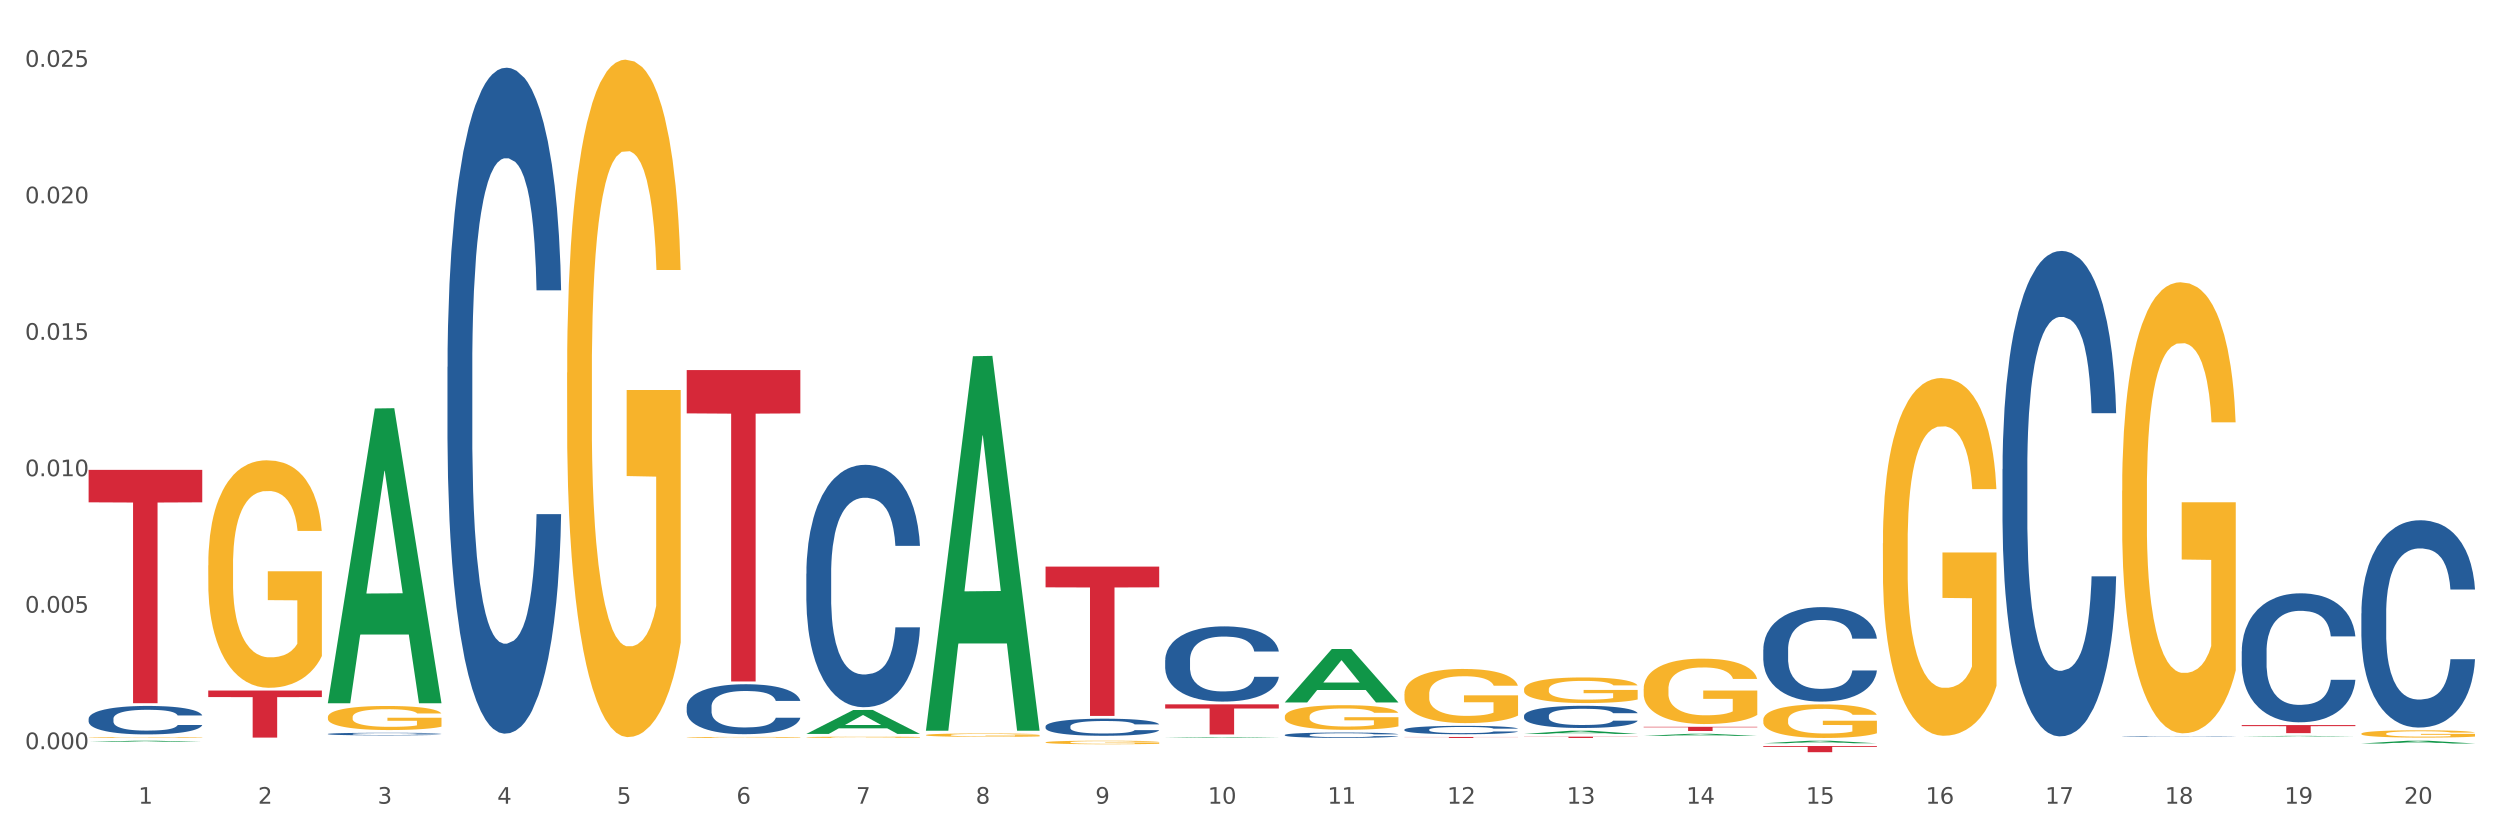 <?xml version="1.0" encoding="utf-8" standalone="no"?>
<!DOCTYPE svg PUBLIC "-//W3C//DTD SVG 1.1//EN"
  "http://www.w3.org/Graphics/SVG/1.1/DTD/svg11.dtd">
<svg xmlns:xlink="http://www.w3.org/1999/xlink" width="1080pt" height="360pt" viewBox="0 0 1080 360" xmlns="http://www.w3.org/2000/svg" version="1.1">
 <rect x="0" y="0" width="1080" height="360" fill="#333333" stroke="none"/>
 <defs>
  <style type="text/css">*{stroke-linejoin: round; stroke-linecap: butt}</style>
 </defs>
 <g id="figure_1">
  <g id="patch_1">
   <path d="M 0 360 
L 1080 360 
L 1080 0 
L 0 0 
z
" style="fill: #ffffff; stroke: #ffffff; stroke-linejoin: miter"/>
  </g>
  <g id="axes_1">
   <g id="matplotlib.axis_1">
    <g id="xtick_1">
     <g id="text_1">
      <!-- 1 -->
      <g style="fill: #4d4d4d" transform="translate(59.775 347.204) scale(0.096 -0.096)">
       <defs>
        <path id="DejaVuSans-31" d="M 794 531 
L 1825 531 
L 1825 4091 
L 703 3866 
L 703 4441 
L 1819 4666 
L 2450 4666 
L 2450 531 
L 3481 531 
L 3481 0 
L 794 0 
L 794 531 
z
" transform="scale(0.016)"/>
       </defs>
       <use xlink:href="#DejaVuSans-31"/>
      </g>
     </g>
    </g>
    <g id="xtick_2">
     <g id="text_2">
      <!-- 2 -->
      <g style="fill: #4d4d4d" transform="translate(111.45 347.204) scale(0.096 -0.096)">
       <defs>
        <path id="DejaVuSans-32" d="M 1228 531 
L 3431 531 
L 3431 0 
L 469 0 
L 469 531 
Q 828 903 1448 1529 
Q 2069 2156 2228 2338 
Q 2531 2678 2651 2914 
Q 2772 3150 2772 3378 
Q 2772 3750 2511 3984 
Q 2250 4219 1831 4219 
Q 1534 4219 1204 4116 
Q 875 4013 500 3803 
L 500 4441 
Q 881 4594 1212 4672 
Q 1544 4750 1819 4750 
Q 2544 4750 2975 4387 
Q 3406 4025 3406 3419 
Q 3406 3131 3298 2873 
Q 3191 2616 2906 2266 
Q 2828 2175 2409 1742 
Q 1991 1309 1228 531 
z
" transform="scale(0.016)"/>
       </defs>
       <use xlink:href="#DejaVuSans-32"/>
      </g>
     </g>
    </g>
    <g id="xtick_3">
     <g id="text_3">
      <!-- 3 -->
      <g style="fill: #4d4d4d" transform="translate(163.125 347.204) scale(0.096 -0.096)">
       <defs>
        <path id="DejaVuSans-33" d="M 2597 2516 
Q 3050 2419 3304 2112 
Q 3559 1806 3559 1356 
Q 3559 666 3084 287 
Q 2609 -91 1734 -91 
Q 1441 -91 1130 -33 
Q 819 25 488 141 
L 488 750 
Q 750 597 1062 519 
Q 1375 441 1716 441 
Q 2309 441 2620 675 
Q 2931 909 2931 1356 
Q 2931 1769 2642 2001 
Q 2353 2234 1838 2234 
L 1294 2234 
L 1294 2753 
L 1863 2753 
Q 2328 2753 2575 2939 
Q 2822 3125 2822 3475 
Q 2822 3834 2567 4026 
Q 2313 4219 1838 4219 
Q 1578 4219 1281 4162 
Q 984 4106 628 3988 
L 628 4550 
Q 988 4650 1302 4700 
Q 1616 4750 1894 4750 
Q 2613 4750 3031 4423 
Q 3450 4097 3450 3541 
Q 3450 3153 3228 2886 
Q 3006 2619 2597 2516 
z
" transform="scale(0.016)"/>
       </defs>
       <use xlink:href="#DejaVuSans-33"/>
      </g>
     </g>
    </g>
    <g id="xtick_4">
     <g id="text_4">
      <!-- 4 -->
      <g style="fill: #4d4d4d" transform="translate(214.8 347.204) scale(0.096 -0.096)">
       <defs>
        <path id="DejaVuSans-34" d="M 2419 4116 
L 825 1625 
L 2419 1625 
L 2419 4116 
z
M 2253 4666 
L 3047 4666 
L 3047 1625 
L 3713 1625 
L 3713 1100 
L 3047 1100 
L 3047 0 
L 2419 0 
L 2419 1100 
L 313 1100 
L 313 1709 
L 2253 4666 
z
" transform="scale(0.016)"/>
       </defs>
       <use xlink:href="#DejaVuSans-34"/>
      </g>
     </g>
    </g>
    <g id="xtick_5">
     <g id="text_5">
      <!-- 5 -->
      <g style="fill: #4d4d4d" transform="translate(266.475 347.204) scale(0.096 -0.096)">
       <defs>
        <path id="DejaVuSans-35" d="M 691 4666 
L 3169 4666 
L 3169 4134 
L 1269 4134 
L 1269 2991 
Q 1406 3038 1543 3061 
Q 1681 3084 1819 3084 
Q 2600 3084 3056 2656 
Q 3513 2228 3513 1497 
Q 3513 744 3044 326 
Q 2575 -91 1722 -91 
Q 1428 -91 1123 -41 
Q 819 9 494 109 
L 494 744 
Q 775 591 1075 516 
Q 1375 441 1709 441 
Q 2250 441 2565 725 
Q 2881 1009 2881 1497 
Q 2881 1984 2565 2268 
Q 2250 2553 1709 2553 
Q 1456 2553 1204 2497 
Q 953 2441 691 2322 
L 691 4666 
z
" transform="scale(0.016)"/>
       </defs>
       <use xlink:href="#DejaVuSans-35"/>
      </g>
     </g>
    </g>
    <g id="xtick_6">
     <g id="text_6">
      <!-- 6 -->
      <g style="fill: #4d4d4d" transform="translate(318.15 347.204) scale(0.096 -0.096)">
       <defs>
        <path id="DejaVuSans-36" d="M 2113 2584 
Q 1688 2584 1439 2293 
Q 1191 2003 1191 1497 
Q 1191 994 1439 701 
Q 1688 409 2113 409 
Q 2538 409 2786 701 
Q 3034 994 3034 1497 
Q 3034 2003 2786 2293 
Q 2538 2584 2113 2584 
z
M 3366 4563 
L 3366 3988 
Q 3128 4100 2886 4159 
Q 2644 4219 2406 4219 
Q 1781 4219 1451 3797 
Q 1122 3375 1075 2522 
Q 1259 2794 1537 2939 
Q 1816 3084 2150 3084 
Q 2853 3084 3261 2657 
Q 3669 2231 3669 1497 
Q 3669 778 3244 343 
Q 2819 -91 2113 -91 
Q 1303 -91 875 529 
Q 447 1150 447 2328 
Q 447 3434 972 4092 
Q 1497 4750 2381 4750 
Q 2619 4750 2861 4703 
Q 3103 4656 3366 4563 
z
" transform="scale(0.016)"/>
       </defs>
       <use xlink:href="#DejaVuSans-36"/>
      </g>
     </g>
    </g>
    <g id="xtick_7">
     <g id="text_7">
      <!-- 7 -->
      <g style="fill: #4d4d4d" transform="translate(369.825 347.204) scale(0.096 -0.096)">
       <defs>
        <path id="DejaVuSans-37" d="M 525 4666 
L 3525 4666 
L 3525 4397 
L 1831 0 
L 1172 0 
L 2766 4134 
L 525 4134 
L 525 4666 
z
" transform="scale(0.016)"/>
       </defs>
       <use xlink:href="#DejaVuSans-37"/>
      </g>
     </g>
    </g>
    <g id="xtick_8">
     <g id="text_8">
      <!-- 8 -->
      <g style="fill: #4d4d4d" transform="translate(421.5 347.204) scale(0.096 -0.096)">
       <defs>
        <path id="DejaVuSans-38" d="M 2034 2216 
Q 1584 2216 1326 1975 
Q 1069 1734 1069 1313 
Q 1069 891 1326 650 
Q 1584 409 2034 409 
Q 2484 409 2743 651 
Q 3003 894 3003 1313 
Q 3003 1734 2745 1975 
Q 2488 2216 2034 2216 
z
M 1403 2484 
Q 997 2584 770 2862 
Q 544 3141 544 3541 
Q 544 4100 942 4425 
Q 1341 4750 2034 4750 
Q 2731 4750 3128 4425 
Q 3525 4100 3525 3541 
Q 3525 3141 3298 2862 
Q 3072 2584 2669 2484 
Q 3125 2378 3379 2068 
Q 3634 1759 3634 1313 
Q 3634 634 3220 271 
Q 2806 -91 2034 -91 
Q 1263 -91 848 271 
Q 434 634 434 1313 
Q 434 1759 690 2068 
Q 947 2378 1403 2484 
z
M 1172 3481 
Q 1172 3119 1398 2916 
Q 1625 2713 2034 2713 
Q 2441 2713 2670 2916 
Q 2900 3119 2900 3481 
Q 2900 3844 2670 4047 
Q 2441 4250 2034 4250 
Q 1625 4250 1398 4047 
Q 1172 3844 1172 3481 
z
" transform="scale(0.016)"/>
       </defs>
       <use xlink:href="#DejaVuSans-38"/>
      </g>
     </g>
    </g>
    <g id="xtick_9">
     <g id="text_9">
      <!-- 9 -->
      <g style="fill: #4d4d4d" transform="translate(473.175 347.204) scale(0.096 -0.096)">
       <defs>
        <path id="DejaVuSans-39" d="M 703 97 
L 703 672 
Q 941 559 1184 500 
Q 1428 441 1663 441 
Q 2288 441 2617 861 
Q 2947 1281 2994 2138 
Q 2813 1869 2534 1725 
Q 2256 1581 1919 1581 
Q 1219 1581 811 2004 
Q 403 2428 403 3163 
Q 403 3881 828 4315 
Q 1253 4750 1959 4750 
Q 2769 4750 3195 4129 
Q 3622 3509 3622 2328 
Q 3622 1225 3098 567 
Q 2575 -91 1691 -91 
Q 1453 -91 1209 -44 
Q 966 3 703 97 
z
M 1959 2075 
Q 2384 2075 2632 2365 
Q 2881 2656 2881 3163 
Q 2881 3666 2632 3958 
Q 2384 4250 1959 4250 
Q 1534 4250 1286 3958 
Q 1038 3666 1038 3163 
Q 1038 2656 1286 2365 
Q 1534 2075 1959 2075 
z
" transform="scale(0.016)"/>
       </defs>
       <use xlink:href="#DejaVuSans-39"/>
      </g>
     </g>
    </g>
    <g id="xtick_10">
     <g id="text_10">
      <!-- 10 -->
      <g style="fill: #4d4d4d" transform="translate(521.796 347.204) scale(0.096 -0.096)">
       <defs>
        <path id="DejaVuSans-30" d="M 2034 4250 
Q 1547 4250 1301 3770 
Q 1056 3291 1056 2328 
Q 1056 1369 1301 889 
Q 1547 409 2034 409 
Q 2525 409 2770 889 
Q 3016 1369 3016 2328 
Q 3016 3291 2770 3770 
Q 2525 4250 2034 4250 
z
M 2034 4750 
Q 2819 4750 3233 4129 
Q 3647 3509 3647 2328 
Q 3647 1150 3233 529 
Q 2819 -91 2034 -91 
Q 1250 -91 836 529 
Q 422 1150 422 2328 
Q 422 3509 836 4129 
Q 1250 4750 2034 4750 
z
" transform="scale(0.016)"/>
       </defs>
       <use xlink:href="#DejaVuSans-31"/>
       <use xlink:href="#DejaVuSans-30" transform="translate(63.623 0)"/>
      </g>
     </g>
    </g>
    <g id="xtick_11">
     <g id="text_11">
      <!-- 11 -->
      <g style="fill: #4d4d4d" transform="translate(573.471 347.204) scale(0.096 -0.096)">
       <use xlink:href="#DejaVuSans-31"/>
       <use xlink:href="#DejaVuSans-31" transform="translate(63.623 0)"/>
      </g>
     </g>
    </g>
    <g id="xtick_12">
     <g id="text_12">
      <!-- 12 -->
      <g style="fill: #4d4d4d" transform="translate(625.146 347.204) scale(0.096 -0.096)">
       <use xlink:href="#DejaVuSans-31"/>
       <use xlink:href="#DejaVuSans-32" transform="translate(63.623 0)"/>
      </g>
     </g>
    </g>
    <g id="xtick_13">
     <g id="text_13">
      <!-- 13 -->
      <g style="fill: #4d4d4d" transform="translate(676.821 347.204) scale(0.096 -0.096)">
       <use xlink:href="#DejaVuSans-31"/>
       <use xlink:href="#DejaVuSans-33" transform="translate(63.623 0)"/>
      </g>
     </g>
    </g>
    <g id="xtick_14">
     <g id="text_14">
      <!-- 14 -->
      <g style="fill: #4d4d4d" transform="translate(728.496 347.204) scale(0.096 -0.096)">
       <use xlink:href="#DejaVuSans-31"/>
       <use xlink:href="#DejaVuSans-34" transform="translate(63.623 0)"/>
      </g>
     </g>
    </g>
    <g id="xtick_15">
     <g id="text_15">
      <!-- 15 -->
      <g style="fill: #4d4d4d" transform="translate(780.171 347.204) scale(0.096 -0.096)">
       <use xlink:href="#DejaVuSans-31"/>
       <use xlink:href="#DejaVuSans-35" transform="translate(63.623 0)"/>
      </g>
     </g>
    </g>
    <g id="xtick_16">
     <g id="text_16">
      <!-- 16 -->
      <g style="fill: #4d4d4d" transform="translate(831.846 347.204) scale(0.096 -0.096)">
       <use xlink:href="#DejaVuSans-31"/>
       <use xlink:href="#DejaVuSans-36" transform="translate(63.623 0)"/>
      </g>
     </g>
    </g>
    <g id="xtick_17">
     <g id="text_17">
      <!-- 17 -->
      <g style="fill: #4d4d4d" transform="translate(883.521 347.204) scale(0.096 -0.096)">
       <use xlink:href="#DejaVuSans-31"/>
       <use xlink:href="#DejaVuSans-37" transform="translate(63.623 0)"/>
      </g>
     </g>
    </g>
    <g id="xtick_18">
     <g id="text_18">
      <!-- 18 -->
      <g style="fill: #4d4d4d" transform="translate(935.196 347.204) scale(0.096 -0.096)">
       <use xlink:href="#DejaVuSans-31"/>
       <use xlink:href="#DejaVuSans-38" transform="translate(63.623 0)"/>
      </g>
     </g>
    </g>
    <g id="xtick_19">
     <g id="text_19">
      <!-- 19 -->
      <g style="fill: #4d4d4d" transform="translate(986.871 347.204) scale(0.096 -0.096)">
       <use xlink:href="#DejaVuSans-31"/>
       <use xlink:href="#DejaVuSans-39" transform="translate(63.623 0)"/>
      </g>
     </g>
    </g>
    <g id="xtick_20">
     <g id="text_20">
      <!-- 20 -->
      <g style="fill: #4d4d4d" transform="translate(1038.546 347.204) scale(0.096 -0.096)">
       <use xlink:href="#DejaVuSans-32"/>
       <use xlink:href="#DejaVuSans-30" transform="translate(63.623 0)"/>
      </g>
     </g>
    </g>
    <g id="xtick_21"/>
    <g id="xtick_22"/>
    <g id="xtick_23"/>
    <g id="xtick_24"/>
    <g id="xtick_25"/>
    <g id="xtick_26"/>
    <g id="xtick_27"/>
    <g id="xtick_28"/>
    <g id="xtick_29"/>
    <g id="xtick_30"/>
    <g id="xtick_31"/>
    <g id="xtick_32"/>
    <g id="xtick_33"/>
    <g id="xtick_34"/>
    <g id="xtick_35"/>
    <g id="xtick_36"/>
    <g id="xtick_37"/>
    <g id="xtick_38"/>
    <g id="xtick_39"/>
   </g>
   <g id="matplotlib.axis_2">
    <g id="ytick_1">
     <g id="text_21">
      <!-- 0.000 -->
      <g style="fill: #4d4d4d" transform="translate(10.8 323.63) scale(0.096 -0.096)">
       <defs>
        <path id="DejaVuSans-2e" d="M 684 794 
L 1344 794 
L 1344 0 
L 684 0 
L 684 794 
z
" transform="scale(0.016)"/>
       </defs>
       <use xlink:href="#DejaVuSans-30"/>
       <use xlink:href="#DejaVuSans-2e" transform="translate(63.623 0)"/>
       <use xlink:href="#DejaVuSans-30" transform="translate(95.41 0)"/>
       <use xlink:href="#DejaVuSans-30" transform="translate(159.033 0)"/>
       <use xlink:href="#DejaVuSans-30" transform="translate(222.656 0)"/>
      </g>
     </g>
    </g>
    <g id="ytick_2">
     <g id="text_22">
      <!-- 0.005 -->
      <g style="fill: #4d4d4d" transform="translate(10.8 264.679) scale(0.096 -0.096)">
       <use xlink:href="#DejaVuSans-30"/>
       <use xlink:href="#DejaVuSans-2e" transform="translate(63.623 0)"/>
       <use xlink:href="#DejaVuSans-30" transform="translate(95.41 0)"/>
       <use xlink:href="#DejaVuSans-30" transform="translate(159.033 0)"/>
       <use xlink:href="#DejaVuSans-35" transform="translate(222.656 0)"/>
      </g>
     </g>
    </g>
    <g id="ytick_3">
     <g id="text_23">
      <!-- 0.010 -->
      <g style="fill: #4d4d4d" transform="translate(10.8 205.727) scale(0.096 -0.096)">
       <use xlink:href="#DejaVuSans-30"/>
       <use xlink:href="#DejaVuSans-2e" transform="translate(63.623 0)"/>
       <use xlink:href="#DejaVuSans-30" transform="translate(95.41 0)"/>
       <use xlink:href="#DejaVuSans-31" transform="translate(159.033 0)"/>
       <use xlink:href="#DejaVuSans-30" transform="translate(222.656 0)"/>
      </g>
     </g>
    </g>
    <g id="ytick_4">
     <g id="text_24">
      <!-- 0.015 -->
      <g style="fill: #4d4d4d" transform="translate(10.8 146.775) scale(0.096 -0.096)">
       <use xlink:href="#DejaVuSans-30"/>
       <use xlink:href="#DejaVuSans-2e" transform="translate(63.623 0)"/>
       <use xlink:href="#DejaVuSans-30" transform="translate(95.41 0)"/>
       <use xlink:href="#DejaVuSans-31" transform="translate(159.033 0)"/>
       <use xlink:href="#DejaVuSans-35" transform="translate(222.656 0)"/>
      </g>
     </g>
    </g>
    <g id="ytick_5">
     <g id="text_25">
      <!-- 0.020 -->
      <g style="fill: #4d4d4d" transform="translate(10.8 87.823) scale(0.096 -0.096)">
       <use xlink:href="#DejaVuSans-30"/>
       <use xlink:href="#DejaVuSans-2e" transform="translate(63.623 0)"/>
       <use xlink:href="#DejaVuSans-30" transform="translate(95.41 0)"/>
       <use xlink:href="#DejaVuSans-32" transform="translate(159.033 0)"/>
       <use xlink:href="#DejaVuSans-30" transform="translate(222.656 0)"/>
      </g>
     </g>
    </g>
    <g id="ytick_6">
     <g id="text_26">
      <!-- 0.025 -->
      <g style="fill: #4d4d4d" transform="translate(10.8 28.871) scale(0.096 -0.096)">
       <use xlink:href="#DejaVuSans-30"/>
       <use xlink:href="#DejaVuSans-2e" transform="translate(63.623 0)"/>
       <use xlink:href="#DejaVuSans-30" transform="translate(95.41 0)"/>
       <use xlink:href="#DejaVuSans-32" transform="translate(159.033 0)"/>
       <use xlink:href="#DejaVuSans-35" transform="translate(222.656 0)"/>
      </g>
     </g>
    </g>
    <g id="ytick_7"/>
    <g id="ytick_8"/>
    <g id="ytick_9"/>
    <g id="ytick_10"/>
    <g id="ytick_11"/>
   </g>
   <g id="PolyCollection_1">
    <path d="M 38.283 320.524 
L 38.334 320.524 
L 58.577 319.984 
L 66.979 319.983 
L 87.374 320.525 
L 77.657 320.525 
L 73.254 320.399 
L 52.352 320.399 
L 52.201 320.401 
L 47.949 320.525 
L 38.283 320.525 
L 38.283 320.524 
L 54.984 320.324 
L 70.623 320.323 
L 62.879 320.099 
L 62.778 320.098 
L 62.677 320.099 
L 54.934 320.323 
L 54.984 320.324 
L 38.283 320.524 
z
" clip-path="url(#p49e1cc3180)" style="fill: #109648"/>
    <path d="M 916.759 318.106 
L 916.817 318.106 
L 916.817 318.099 
L 916.991 318.089 
L 917.629 318.072 
L 918.441 318.059 
L 919.834 318.043 
L 920.588 318.037 
L 921.575 318.03 
L 923.606 318.018 
L 925.927 318.008 
L 927.552 318.003 
L 928.77 317.999 
L 931.498 317.993 
L 933.064 317.991 
L 934.689 317.988 
L 936.082 317.987 
L 938.403 317.985 
L 940.26 317.984 
L 942.407 317.984 
L 944.206 317.984 
L 946.585 317.985 
L 950.066 317.988 
L 951.401 317.99 
L 953.2 317.993 
L 955.057 317.997 
L 956.566 318.001 
L 958.306 318.007 
L 960.105 318.014 
L 961.846 318.023 
L 963.065 318.032 
L 964.051 318.041 
L 964.921 318.052 
L 965.56 318.064 
L 965.85 318.075 
L 955.231 318.075 
L 954.941 318.065 
L 954.36 318.056 
L 953.78 318.049 
L 953.142 318.043 
L 952.155 318.037 
L 951.285 318.033 
L 949.834 318.029 
L 948.5 318.026 
L 947.397 318.024 
L 946.063 318.022 
L 943.219 318.021 
L 941.188 318.021 
L 939.912 318.021 
L 938.345 318.023 
L 937.01 318.024 
L 935.444 318.027 
L 934.225 318.031 
L 933.006 318.035 
L 932.31 318.038 
L 931.266 318.043 
L 930.569 318.048 
L 929.641 318.055 
L 929.119 318.061 
L 928.19 318.075 
L 927.784 318.085 
L 927.61 318.092 
L 927.494 318.1 
L 927.494 318.139 
L 927.842 318.156 
L 928.132 318.164 
L 928.596 318.172 
L 929.467 318.183 
L 930.743 318.194 
L 932.078 318.201 
L 933.18 318.206 
L 934.225 318.209 
L 935.269 318.212 
L 936.546 318.215 
L 937.591 318.216 
L 939.157 318.218 
L 941.014 318.218 
L 942.465 318.218 
L 945.424 318.217 
L 946.759 318.216 
L 948.035 318.214 
L 949.428 318.211 
L 950.531 318.208 
L 951.169 318.206 
L 952.213 318.202 
L 953.026 318.197 
L 953.722 318.191 
L 954.186 318.186 
L 954.709 318.179 
L 955.115 318.17 
L 955.231 318.166 
L 965.85 318.166 
L 965.618 318.175 
L 965.212 318.183 
L 964.399 318.195 
L 963.761 318.202 
L 962.774 318.21 
L 961.73 318.217 
L 960.279 318.224 
L 958.945 318.23 
L 957.552 318.235 
L 956.043 318.239 
L 953.316 318.246 
L 952.33 318.247 
L 950.241 318.25 
L 948.616 318.252 
L 946.237 318.254 
L 943.799 318.255 
L 941.246 318.255 
L 938.983 318.254 
L 936.488 318.253 
L 934.921 318.251 
L 933.18 318.249 
L 931.149 318.246 
L 929.235 318.242 
L 927.436 318.237 
L 925.753 318.231 
L 924.186 318.225 
L 922.155 318.214 
L 920.646 318.204 
L 919.544 318.194 
L 918.79 318.186 
L 918.035 318.175 
L 917.629 318.168 
L 916.991 318.151 
L 916.759 318.135 
L 916.759 318.106 
z
" clip-path="url(#p49e1cc3180)" style="fill: #255c99"/>
    <path d="M 865.084 202.634 
L 865.142 202.442 
L 865.142 197.079 
L 865.316 189.801 
L 865.954 176.394 
L 866.766 166.242 
L 868.159 154.367 
L 868.913 149.388 
L 869.9 143.833 
L 871.931 134.831 
L 874.252 127.17 
L 875.877 122.956 
L 877.095 120.275 
L 879.823 115.486 
L 881.389 113.379 
L 883.014 111.656 
L 884.407 110.506 
L 886.728 109.166 
L 888.585 108.591 
L 890.732 108.4 
L 892.531 108.591 
L 894.91 109.357 
L 898.391 111.656 
L 899.726 112.996 
L 901.525 115.295 
L 903.382 118.359 
L 904.89 121.424 
L 906.631 125.829 
L 908.43 131.575 
L 910.171 138.853 
L 911.39 145.557 
L 912.376 152.644 
L 913.246 161.263 
L 913.885 170.648 
L 914.175 178.5 
L 903.556 178.5 
L 903.266 171.414 
L 902.685 163.752 
L 902.105 158.581 
L 901.467 154.367 
L 900.48 149.579 
L 899.61 146.515 
L 898.159 142.875 
L 896.825 140.577 
L 895.722 139.236 
L 894.388 138.087 
L 891.544 136.938 
L 889.513 136.938 
L 888.237 137.321 
L 886.67 138.279 
L 885.335 139.619 
L 883.768 141.918 
L 882.55 144.408 
L 881.331 147.664 
L 880.635 149.962 
L 879.59 154.176 
L 878.894 157.623 
L 877.966 163.561 
L 877.443 167.775 
L 876.515 178.692 
L 876.109 186.736 
L 875.935 192.291 
L 875.819 198.42 
L 875.819 228.299 
L 876.167 241.706 
L 876.457 247.452 
L 876.921 253.964 
L 877.792 262.392 
L 879.068 270.628 
L 880.403 276.565 
L 881.505 280.204 
L 882.55 282.886 
L 883.594 284.993 
L 884.871 286.908 
L 885.915 288.057 
L 887.482 289.206 
L 889.339 289.781 
L 890.79 289.781 
L 893.749 288.823 
L 895.084 287.866 
L 896.36 286.525 
L 897.753 284.418 
L 898.856 282.12 
L 899.494 280.396 
L 900.538 276.757 
L 901.351 272.926 
L 902.047 268.521 
L 902.511 264.69 
L 903.034 258.944 
L 903.44 252.432 
L 903.556 248.984 
L 914.175 248.984 
L 913.943 255.88 
L 913.537 262.583 
L 912.724 271.585 
L 912.086 276.757 
L 911.099 283.077 
L 910.055 288.44 
L 908.604 294.378 
L 907.27 298.783 
L 905.877 302.614 
L 904.368 306.061 
L 901.641 310.85 
L 900.654 312.19 
L 898.565 314.489 
L 896.941 315.829 
L 894.562 317.17 
L 892.124 317.936 
L 889.571 318.128 
L 887.308 317.745 
L 884.813 316.596 
L 883.246 315.446 
L 881.505 313.723 
L 879.474 311.041 
L 877.56 307.785 
L 875.761 303.954 
L 874.078 299.549 
L 872.511 294.569 
L 870.48 286.333 
L 868.971 278.289 
L 867.869 270.819 
L 867.115 264.499 
L 866.36 256.454 
L 865.954 250.9 
L 865.316 237.493 
L 865.084 225.043 
L 865.084 202.634 
z
" clip-path="url(#p49e1cc3180)" style="fill: #255c99"/>
    <path d="M 761.734 280.616 
L 761.792 280.579 
L 761.792 279.535 
L 761.966 278.118 
L 762.604 275.508 
L 763.416 273.532 
L 764.809 271.22 
L 765.563 270.251 
L 766.55 269.169 
L 768.581 267.417 
L 770.902 265.925 
L 772.527 265.105 
L 773.745 264.583 
L 776.473 263.651 
L 778.039 263.241 
L 779.664 262.905 
L 781.057 262.682 
L 783.378 262.421 
L 785.235 262.309 
L 787.382 262.272 
L 789.181 262.309 
L 791.56 262.458 
L 795.041 262.905 
L 796.376 263.166 
L 798.175 263.614 
L 800.032 264.21 
L 801.54 264.807 
L 803.281 265.664 
L 805.08 266.783 
L 806.821 268.2 
L 808.039 269.505 
L 809.026 270.884 
L 809.896 272.562 
L 810.535 274.389 
L 810.825 275.918 
L 800.206 275.918 
L 799.916 274.538 
L 799.335 273.047 
L 798.755 272.04 
L 798.117 271.22 
L 797.13 270.288 
L 796.26 269.691 
L 794.809 268.983 
L 793.475 268.535 
L 792.372 268.274 
L 791.037 268.051 
L 788.194 267.827 
L 786.163 267.827 
L 784.887 267.902 
L 783.32 268.088 
L 781.985 268.349 
L 780.418 268.796 
L 779.2 269.281 
L 777.981 269.915 
L 777.285 270.362 
L 776.24 271.183 
L 775.544 271.854 
L 774.616 273.01 
L 774.093 273.83 
L 773.165 275.955 
L 772.759 277.521 
L 772.585 278.603 
L 772.469 279.796 
L 772.469 285.612 
L 772.817 288.222 
L 773.107 289.341 
L 773.571 290.608 
L 774.442 292.249 
L 775.718 293.852 
L 777.053 295.008 
L 778.155 295.717 
L 779.2 296.239 
L 780.244 296.649 
L 781.521 297.022 
L 782.565 297.245 
L 784.132 297.469 
L 785.989 297.581 
L 787.44 297.581 
L 790.399 297.394 
L 791.734 297.208 
L 793.01 296.947 
L 794.403 296.537 
L 795.506 296.089 
L 796.144 295.754 
L 797.188 295.045 
L 798.001 294.3 
L 798.697 293.442 
L 799.161 292.696 
L 799.684 291.578 
L 800.09 290.31 
L 800.206 289.639 
L 810.825 289.639 
L 810.593 290.981 
L 810.187 292.286 
L 809.374 294.039 
L 808.736 295.045 
L 807.749 296.276 
L 806.705 297.32 
L 805.254 298.476 
L 803.92 299.333 
L 802.527 300.079 
L 801.018 300.75 
L 798.291 301.682 
L 797.304 301.943 
L 795.215 302.391 
L 793.591 302.652 
L 791.212 302.913 
L 788.774 303.062 
L 786.221 303.099 
L 783.958 303.024 
L 781.463 302.801 
L 779.896 302.577 
L 778.155 302.241 
L 776.124 301.719 
L 774.209 301.086 
L 772.411 300.34 
L 770.728 299.482 
L 769.161 298.513 
L 767.13 296.91 
L 765.621 295.344 
L 764.519 293.89 
L 763.764 292.659 
L 763.01 291.093 
L 762.604 290.012 
L 761.966 287.402 
L 761.734 284.978 
L 761.734 280.616 
z
" clip-path="url(#p49e1cc3180)" style="fill: #255c99"/>
    <path d="M 658.383 309.209 
L 658.441 309.2 
L 658.441 308.955 
L 658.616 308.622 
L 659.254 308.009 
L 660.066 307.544 
L 661.459 307.001 
L 662.213 306.773 
L 663.2 306.519 
L 665.231 306.108 
L 667.552 305.757 
L 669.177 305.564 
L 670.395 305.442 
L 673.122 305.223 
L 674.689 305.126 
L 676.314 305.047 
L 677.707 304.995 
L 680.028 304.934 
L 681.885 304.907 
L 684.032 304.899 
L 685.83 304.907 
L 688.21 304.942 
L 691.691 305.047 
L 693.026 305.109 
L 694.825 305.214 
L 696.682 305.354 
L 698.19 305.494 
L 699.931 305.696 
L 701.73 305.959 
L 703.471 306.292 
L 704.689 306.598 
L 705.676 306.922 
L 706.546 307.317 
L 707.185 307.746 
L 707.475 308.105 
L 696.856 308.105 
L 696.566 307.781 
L 695.985 307.431 
L 695.405 307.194 
L 694.767 307.001 
L 693.78 306.782 
L 692.91 306.642 
L 691.459 306.476 
L 690.125 306.37 
L 689.022 306.309 
L 687.687 306.257 
L 684.844 306.204 
L 682.813 306.204 
L 681.536 306.221 
L 679.97 306.265 
L 678.635 306.327 
L 677.068 306.432 
L 675.85 306.546 
L 674.631 306.695 
L 673.935 306.8 
L 672.89 306.992 
L 672.194 307.15 
L 671.266 307.422 
L 670.743 307.615 
L 669.815 308.114 
L 669.409 308.482 
L 669.235 308.736 
L 669.119 309.016 
L 669.119 310.383 
L 669.467 310.996 
L 669.757 311.259 
L 670.221 311.557 
L 671.091 311.943 
L 672.368 312.319 
L 673.703 312.591 
L 674.805 312.757 
L 675.85 312.88 
L 676.894 312.976 
L 678.171 313.064 
L 679.215 313.117 
L 680.782 313.169 
L 682.639 313.195 
L 684.09 313.195 
L 687.049 313.152 
L 688.384 313.108 
L 689.66 313.047 
L 691.053 312.95 
L 692.155 312.845 
L 692.794 312.766 
L 693.838 312.6 
L 694.651 312.424 
L 695.347 312.223 
L 695.811 312.048 
L 696.333 311.785 
L 696.74 311.487 
L 696.856 311.329 
L 707.475 311.329 
L 707.243 311.645 
L 706.836 311.951 
L 706.024 312.363 
L 705.386 312.6 
L 704.399 312.889 
L 703.355 313.134 
L 701.904 313.406 
L 700.569 313.607 
L 699.177 313.782 
L 697.668 313.94 
L 694.941 314.159 
L 693.954 314.221 
L 691.865 314.326 
L 690.241 314.387 
L 687.861 314.448 
L 685.424 314.483 
L 682.871 314.492 
L 680.608 314.475 
L 678.113 314.422 
L 676.546 314.369 
L 674.805 314.291 
L 672.774 314.168 
L 670.859 314.019 
L 669.061 313.844 
L 667.378 313.642 
L 665.811 313.415 
L 663.78 313.038 
L 662.271 312.67 
L 661.169 312.328 
L 660.414 312.039 
L 659.66 311.671 
L 659.254 311.417 
L 658.616 310.804 
L 658.383 310.234 
L 658.383 309.209 
z
" clip-path="url(#p49e1cc3180)" style="fill: #255c99"/>
    <path d="M 606.708 315.193 
L 606.766 315.19 
L 606.766 315.097 
L 606.941 314.971 
L 607.579 314.739 
L 608.391 314.563 
L 609.784 314.358 
L 610.538 314.272 
L 611.525 314.175 
L 613.556 314.02 
L 615.877 313.887 
L 617.502 313.814 
L 618.72 313.768 
L 621.447 313.685 
L 623.014 313.648 
L 624.639 313.618 
L 626.032 313.599 
L 628.353 313.575 
L 630.21 313.565 
L 632.357 313.562 
L 634.155 313.565 
L 636.535 313.579 
L 640.016 313.618 
L 641.351 313.642 
L 643.15 313.681 
L 645.007 313.734 
L 646.515 313.788 
L 648.256 313.864 
L 650.055 313.963 
L 651.796 314.089 
L 653.014 314.205 
L 654.001 314.328 
L 654.871 314.477 
L 655.51 314.64 
L 655.8 314.775 
L 645.181 314.775 
L 644.891 314.653 
L 644.31 314.52 
L 643.73 314.431 
L 643.092 314.358 
L 642.105 314.275 
L 641.235 314.222 
L 639.784 314.159 
L 638.449 314.119 
L 637.347 314.096 
L 636.012 314.076 
L 633.169 314.056 
L 631.138 314.056 
L 629.861 314.063 
L 628.295 314.079 
L 626.96 314.102 
L 625.393 314.142 
L 624.175 314.185 
L 622.956 314.242 
L 622.26 314.281 
L 621.215 314.354 
L 620.519 314.414 
L 619.591 314.517 
L 619.068 314.59 
L 618.14 314.779 
L 617.734 314.918 
L 617.56 315.014 
L 617.444 315.12 
L 617.444 315.637 
L 617.792 315.87 
L 618.082 315.969 
L 618.546 316.082 
L 619.416 316.228 
L 620.693 316.37 
L 622.028 316.473 
L 623.13 316.536 
L 624.175 316.582 
L 625.219 316.619 
L 626.496 316.652 
L 627.54 316.672 
L 629.107 316.692 
L 630.964 316.702 
L 632.415 316.702 
L 635.374 316.685 
L 636.709 316.668 
L 637.985 316.645 
L 639.378 316.609 
L 640.48 316.569 
L 641.119 316.539 
L 642.163 316.476 
L 642.976 316.41 
L 643.672 316.334 
L 644.136 316.267 
L 644.658 316.168 
L 645.065 316.055 
L 645.181 315.995 
L 655.8 315.995 
L 655.568 316.115 
L 655.161 316.231 
L 654.349 316.387 
L 653.711 316.476 
L 652.724 316.586 
L 651.68 316.678 
L 650.229 316.781 
L 648.894 316.857 
L 647.502 316.924 
L 645.993 316.983 
L 643.266 317.066 
L 642.279 317.09 
L 640.19 317.129 
L 638.566 317.153 
L 636.186 317.176 
L 633.749 317.189 
L 631.196 317.192 
L 628.933 317.186 
L 626.438 317.166 
L 624.871 317.146 
L 623.13 317.116 
L 621.099 317.07 
L 619.184 317.013 
L 617.385 316.947 
L 615.703 316.871 
L 614.136 316.785 
L 612.105 316.642 
L 610.596 316.503 
L 609.494 316.373 
L 608.739 316.264 
L 607.985 316.125 
L 607.579 316.029 
L 606.941 315.797 
L 606.708 315.581 
L 606.708 315.193 
z
" clip-path="url(#p49e1cc3180)" style="fill: #255c99"/>
    <path d="M 555.033 317.495 
L 555.091 317.493 
L 555.091 317.434 
L 555.265 317.353 
L 555.904 317.206 
L 556.716 317.094 
L 558.109 316.963 
L 558.863 316.908 
L 559.85 316.847 
L 561.881 316.748 
L 564.202 316.663 
L 565.826 316.617 
L 567.045 316.587 
L 569.772 316.535 
L 571.339 316.511 
L 572.964 316.492 
L 574.357 316.48 
L 576.678 316.465 
L 578.535 316.459 
L 580.682 316.457 
L 582.48 316.459 
L 584.86 316.467 
L 588.341 316.492 
L 589.676 316.507 
L 591.475 316.533 
L 593.332 316.566 
L 594.84 316.6 
L 596.581 316.649 
L 598.38 316.712 
L 600.121 316.792 
L 601.339 316.866 
L 602.326 316.944 
L 603.196 317.039 
L 603.835 317.142 
L 604.125 317.229 
L 593.506 317.229 
L 593.215 317.151 
L 592.635 317.066 
L 592.055 317.009 
L 591.417 316.963 
L 590.43 316.91 
L 589.56 316.877 
L 588.109 316.836 
L 586.774 316.811 
L 585.672 316.796 
L 584.337 316.784 
L 581.494 316.771 
L 579.463 316.771 
L 578.186 316.775 
L 576.62 316.786 
L 575.285 316.801 
L 573.718 316.826 
L 572.5 316.853 
L 571.281 316.889 
L 570.585 316.914 
L 569.54 316.961 
L 568.844 316.999 
L 567.915 317.064 
L 567.393 317.111 
L 566.465 317.231 
L 566.059 317.32 
L 565.885 317.381 
L 565.768 317.448 
L 565.768 317.778 
L 566.117 317.925 
L 566.407 317.989 
L 566.871 318.06 
L 567.741 318.153 
L 569.018 318.244 
L 570.353 318.309 
L 571.455 318.349 
L 572.5 318.379 
L 573.544 318.402 
L 574.821 318.423 
L 575.865 318.436 
L 577.432 318.449 
L 579.289 318.455 
L 580.74 318.455 
L 583.699 318.444 
L 585.034 318.434 
L 586.31 318.419 
L 587.703 318.396 
L 588.805 318.371 
L 589.444 318.352 
L 590.488 318.311 
L 591.301 318.269 
L 591.997 318.221 
L 592.461 318.179 
L 592.983 318.115 
L 593.39 318.043 
L 593.506 318.005 
L 604.125 318.005 
L 603.893 318.081 
L 603.486 318.155 
L 602.674 318.254 
L 602.036 318.311 
L 601.049 318.381 
L 600.005 318.44 
L 598.554 318.506 
L 597.219 318.554 
L 595.827 318.596 
L 594.318 318.634 
L 591.591 318.687 
L 590.604 318.702 
L 588.515 318.727 
L 586.89 318.742 
L 584.511 318.757 
L 582.074 318.765 
L 579.521 318.767 
L 577.258 318.763 
L 574.763 318.75 
L 573.196 318.738 
L 571.455 318.719 
L 569.424 318.689 
L 567.509 318.653 
L 565.71 318.611 
L 564.028 318.563 
L 562.461 318.508 
L 560.43 318.417 
L 558.921 318.328 
L 557.819 318.246 
L 557.064 318.176 
L 556.31 318.088 
L 555.904 318.027 
L 555.265 317.879 
L 555.033 317.742 
L 555.033 317.495 
z
" clip-path="url(#p49e1cc3180)" style="fill: #255c99"/>
    <path d="M 503.358 285.191 
L 503.416 285.162 
L 503.416 284.33 
L 503.59 283.203 
L 504.229 281.125 
L 505.041 279.552 
L 506.434 277.712 
L 507.188 276.94 
L 508.175 276.079 
L 510.206 274.685 
L 512.527 273.497 
L 514.151 272.844 
L 515.37 272.429 
L 518.097 271.687 
L 519.664 271.36 
L 521.289 271.093 
L 522.682 270.915 
L 525.003 270.707 
L 526.859 270.618 
L 529.007 270.589 
L 530.805 270.618 
L 533.184 270.737 
L 536.666 271.093 
L 538.001 271.301 
L 539.8 271.657 
L 541.657 272.132 
L 543.165 272.607 
L 544.906 273.29 
L 546.705 274.18 
L 548.446 275.308 
L 549.664 276.347 
L 550.651 277.445 
L 551.521 278.78 
L 552.159 280.235 
L 552.45 281.452 
L 541.831 281.452 
L 541.54 280.353 
L 540.96 279.166 
L 540.38 278.365 
L 539.742 277.712 
L 538.755 276.97 
L 537.885 276.495 
L 536.434 275.931 
L 535.099 275.575 
L 533.997 275.367 
L 532.662 275.189 
L 529.819 275.011 
L 527.788 275.011 
L 526.511 275.07 
L 524.945 275.219 
L 523.61 275.427 
L 522.043 275.783 
L 520.825 276.169 
L 519.606 276.673 
L 518.91 277.029 
L 517.865 277.682 
L 517.169 278.216 
L 516.24 279.136 
L 515.718 279.789 
L 514.79 281.481 
L 514.384 282.728 
L 514.209 283.588 
L 514.093 284.538 
L 514.093 289.168 
L 514.442 291.246 
L 514.732 292.136 
L 515.196 293.145 
L 516.066 294.451 
L 517.343 295.728 
L 518.678 296.648 
L 519.78 297.212 
L 520.825 297.627 
L 521.869 297.954 
L 523.146 298.25 
L 524.19 298.428 
L 525.757 298.606 
L 527.614 298.696 
L 529.065 298.696 
L 532.024 298.547 
L 533.359 298.399 
L 534.635 298.191 
L 536.028 297.864 
L 537.13 297.508 
L 537.769 297.241 
L 538.813 296.677 
L 539.626 296.084 
L 540.322 295.401 
L 540.786 294.807 
L 541.308 293.917 
L 541.715 292.908 
L 541.831 292.374 
L 552.45 292.374 
L 552.218 293.442 
L 551.811 294.481 
L 550.999 295.876 
L 550.361 296.677 
L 549.374 297.657 
L 548.33 298.488 
L 546.879 299.408 
L 545.544 300.09 
L 544.152 300.684 
L 542.643 301.218 
L 539.916 301.96 
L 538.929 302.168 
L 536.84 302.524 
L 535.215 302.732 
L 532.836 302.94 
L 530.399 303.058 
L 527.846 303.088 
L 525.583 303.029 
L 523.088 302.851 
L 521.521 302.673 
L 519.78 302.406 
L 517.749 301.99 
L 515.834 301.485 
L 514.035 300.892 
L 512.353 300.209 
L 510.786 299.438 
L 508.755 298.161 
L 507.246 296.915 
L 506.144 295.757 
L 505.389 294.778 
L 504.635 293.531 
L 504.229 292.671 
L 503.59 290.593 
L 503.358 288.664 
L 503.358 285.191 
z
" clip-path="url(#p49e1cc3180)" style="fill: #255c99"/>
    <path d="M 451.683 313.791 
L 451.741 313.784 
L 451.741 313.595 
L 451.915 313.338 
L 452.554 312.866 
L 453.366 312.509 
L 454.759 312.09 
L 455.513 311.915 
L 456.5 311.719 
L 458.531 311.402 
L 460.852 311.132 
L 462.476 310.984 
L 463.695 310.889 
L 466.422 310.72 
L 467.989 310.646 
L 469.614 310.586 
L 471.006 310.545 
L 473.328 310.498 
L 475.184 310.478 
L 477.331 310.471 
L 479.13 310.478 
L 481.509 310.505 
L 484.991 310.586 
L 486.326 310.633 
L 488.125 310.714 
L 489.981 310.822 
L 491.49 310.93 
L 493.231 311.085 
L 495.03 311.287 
L 496.771 311.544 
L 497.989 311.78 
L 498.976 312.029 
L 499.846 312.333 
L 500.484 312.664 
L 500.775 312.94 
L 490.156 312.94 
L 489.865 312.691 
L 489.285 312.421 
L 488.705 312.239 
L 488.067 312.09 
L 487.08 311.922 
L 486.21 311.814 
L 484.759 311.685 
L 483.424 311.604 
L 482.322 311.557 
L 480.987 311.517 
L 478.144 311.476 
L 476.113 311.476 
L 474.836 311.49 
L 473.27 311.523 
L 471.935 311.571 
L 470.368 311.652 
L 469.15 311.739 
L 467.931 311.854 
L 467.235 311.935 
L 466.19 312.083 
L 465.494 312.205 
L 464.565 312.414 
L 464.043 312.563 
L 463.115 312.947 
L 462.709 313.231 
L 462.534 313.426 
L 462.418 313.642 
L 462.418 314.695 
L 462.767 315.167 
L 463.057 315.369 
L 463.521 315.599 
L 464.391 315.896 
L 465.668 316.186 
L 467.003 316.395 
L 468.105 316.523 
L 469.15 316.618 
L 470.194 316.692 
L 471.471 316.759 
L 472.515 316.8 
L 474.082 316.84 
L 475.939 316.861 
L 477.389 316.861 
L 480.349 316.827 
L 481.684 316.793 
L 482.96 316.746 
L 484.353 316.672 
L 485.455 316.591 
L 486.094 316.53 
L 487.138 316.402 
L 487.951 316.267 
L 488.647 316.112 
L 489.111 315.977 
L 489.633 315.774 
L 490.039 315.545 
L 490.156 315.423 
L 500.775 315.423 
L 500.542 315.666 
L 500.136 315.902 
L 499.324 316.22 
L 498.686 316.402 
L 497.699 316.624 
L 496.655 316.813 
L 495.204 317.023 
L 493.869 317.178 
L 492.477 317.313 
L 490.968 317.434 
L 488.241 317.603 
L 487.254 317.65 
L 485.165 317.731 
L 483.54 317.778 
L 481.161 317.825 
L 478.724 317.852 
L 476.171 317.859 
L 473.908 317.846 
L 471.413 317.805 
L 469.846 317.765 
L 468.105 317.704 
L 466.074 317.61 
L 464.159 317.495 
L 462.36 317.36 
L 460.678 317.205 
L 459.111 317.029 
L 457.08 316.739 
L 455.571 316.456 
L 454.469 316.193 
L 453.714 315.97 
L 452.96 315.687 
L 452.554 315.491 
L 451.915 315.019 
L 451.683 314.58 
L 451.683 313.791 
z
" clip-path="url(#p49e1cc3180)" style="fill: #255c99"/>
    <path d="M 348.333 247.854 
L 348.391 247.758 
L 348.391 245.081 
L 348.565 241.446 
L 349.204 234.752 
L 350.016 229.683 
L 351.409 223.753 
L 352.163 221.267 
L 353.15 218.493 
L 355.18 213.998 
L 357.502 210.173 
L 359.126 208.069 
L 360.345 206.73 
L 363.072 204.339 
L 364.639 203.287 
L 366.264 202.426 
L 367.656 201.852 
L 369.977 201.183 
L 371.834 200.896 
L 373.981 200.8 
L 375.78 200.896 
L 378.159 201.278 
L 381.641 202.426 
L 382.976 203.095 
L 384.775 204.243 
L 386.631 205.773 
L 388.14 207.303 
L 389.881 209.503 
L 391.68 212.372 
L 393.421 216.007 
L 394.639 219.354 
L 395.626 222.892 
L 396.496 227.196 
L 397.134 231.882 
L 397.425 235.804 
L 386.805 235.804 
L 386.515 232.265 
L 385.935 228.44 
L 385.355 225.857 
L 384.716 223.753 
L 383.73 221.362 
L 382.86 219.832 
L 381.409 218.015 
L 380.074 216.867 
L 378.972 216.198 
L 377.637 215.624 
L 374.794 215.05 
L 372.763 215.05 
L 371.486 215.241 
L 369.919 215.72 
L 368.585 216.389 
L 367.018 217.537 
L 365.8 218.78 
L 364.581 220.406 
L 363.885 221.554 
L 362.84 223.658 
L 362.144 225.379 
L 361.215 228.344 
L 360.693 230.448 
L 359.765 235.899 
L 359.358 239.916 
L 359.184 242.69 
L 359.068 245.75 
L 359.068 260.67 
L 359.416 267.364 
L 359.707 270.233 
L 360.171 273.485 
L 361.041 277.693 
L 362.318 281.806 
L 363.652 284.77 
L 364.755 286.587 
L 365.8 287.926 
L 366.844 288.978 
L 368.121 289.935 
L 369.165 290.509 
L 370.732 291.082 
L 372.589 291.369 
L 374.039 291.369 
L 376.999 290.891 
L 378.333 290.413 
L 379.61 289.744 
L 381.003 288.692 
L 382.105 287.544 
L 382.744 286.683 
L 383.788 284.866 
L 384.6 282.953 
L 385.297 280.754 
L 385.761 278.841 
L 386.283 275.972 
L 386.689 272.72 
L 386.805 270.998 
L 397.425 270.998 
L 397.192 274.441 
L 396.786 277.789 
L 395.974 282.284 
L 395.336 284.866 
L 394.349 288.022 
L 393.305 290.7 
L 391.854 293.665 
L 390.519 295.864 
L 389.127 297.777 
L 387.618 299.499 
L 384.891 301.89 
L 383.904 302.559 
L 381.815 303.707 
L 380.19 304.376 
L 377.811 305.046 
L 375.374 305.428 
L 372.821 305.524 
L 370.558 305.333 
L 368.063 304.759 
L 366.496 304.185 
L 364.755 303.324 
L 362.724 301.985 
L 360.809 300.359 
L 359.01 298.447 
L 357.327 296.247 
L 355.761 293.76 
L 353.73 289.648 
L 352.221 285.631 
L 351.119 281.901 
L 350.364 278.745 
L 349.61 274.728 
L 349.204 271.955 
L 348.565 265.26 
L 348.333 259.044 
L 348.333 247.854 
z
" clip-path="url(#p49e1cc3180)" style="fill: #255c99"/>
    <path d="M 296.658 305.283 
L 296.716 305.263 
L 296.716 304.711 
L 296.89 303.962 
L 297.529 302.582 
L 298.341 301.537 
L 299.734 300.314 
L 300.488 299.802 
L 301.474 299.23 
L 303.505 298.303 
L 305.827 297.515 
L 307.451 297.081 
L 308.67 296.805 
L 311.397 296.312 
L 312.964 296.095 
L 314.589 295.918 
L 315.981 295.799 
L 318.302 295.661 
L 320.159 295.602 
L 322.306 295.582 
L 324.105 295.602 
L 326.484 295.681 
L 329.966 295.918 
L 331.301 296.056 
L 333.099 296.292 
L 334.956 296.608 
L 336.465 296.923 
L 338.206 297.377 
L 340.005 297.968 
L 341.746 298.717 
L 342.964 299.407 
L 343.951 300.137 
L 344.821 301.024 
L 345.459 301.99 
L 345.749 302.798 
L 335.13 302.798 
L 334.84 302.069 
L 334.26 301.28 
L 333.68 300.748 
L 333.041 300.314 
L 332.055 299.821 
L 331.185 299.506 
L 329.734 299.131 
L 328.399 298.895 
L 327.297 298.757 
L 325.962 298.638 
L 323.119 298.52 
L 321.088 298.52 
L 319.811 298.559 
L 318.244 298.658 
L 316.91 298.796 
L 315.343 299.033 
L 314.124 299.289 
L 312.906 299.624 
L 312.21 299.861 
L 311.165 300.294 
L 310.469 300.649 
L 309.54 301.261 
L 309.018 301.694 
L 308.09 302.818 
L 307.683 303.646 
L 307.509 304.218 
L 307.393 304.849 
L 307.393 307.925 
L 307.741 309.305 
L 308.032 309.896 
L 308.496 310.567 
L 309.366 311.434 
L 310.643 312.282 
L 311.977 312.893 
L 313.08 313.268 
L 314.124 313.544 
L 315.169 313.761 
L 316.446 313.958 
L 317.49 314.076 
L 319.057 314.194 
L 320.914 314.254 
L 322.364 314.254 
L 325.324 314.155 
L 326.658 314.056 
L 327.935 313.918 
L 329.328 313.701 
L 330.43 313.465 
L 331.069 313.287 
L 332.113 312.913 
L 332.925 312.518 
L 333.622 312.065 
L 334.086 311.671 
L 334.608 311.079 
L 335.014 310.409 
L 335.13 310.054 
L 345.749 310.054 
L 345.517 310.764 
L 345.111 311.454 
L 344.299 312.38 
L 343.66 312.913 
L 342.674 313.563 
L 341.63 314.115 
L 340.179 314.727 
L 338.844 315.18 
L 337.452 315.574 
L 335.943 315.929 
L 333.216 316.422 
L 332.229 316.56 
L 330.14 316.797 
L 328.515 316.935 
L 326.136 317.073 
L 323.699 317.152 
L 321.146 317.171 
L 318.883 317.132 
L 316.388 317.014 
L 314.821 316.895 
L 313.08 316.718 
L 311.049 316.442 
L 309.134 316.107 
L 307.335 315.713 
L 305.652 315.259 
L 304.086 314.746 
L 302.055 313.899 
L 300.546 313.071 
L 299.444 312.302 
L 298.689 311.651 
L 297.935 310.823 
L 297.529 310.251 
L 296.89 308.871 
L 296.658 307.589 
L 296.658 305.283 
z
" clip-path="url(#p49e1cc3180)" style="fill: #255c99"/>
    <path d="M 193.308 158.515 
L 193.366 158.253 
L 193.366 150.896 
L 193.54 140.911 
L 194.179 122.519 
L 194.991 108.594 
L 196.384 92.304 
L 197.138 85.472 
L 198.124 77.853 
L 200.155 65.504 
L 202.476 54.994 
L 204.101 49.214 
L 205.32 45.535 
L 208.047 38.967 
L 209.614 36.076 
L 211.239 33.712 
L 212.631 32.135 
L 214.952 30.296 
L 216.809 29.508 
L 218.956 29.245 
L 220.755 29.508 
L 223.134 30.559 
L 226.616 33.712 
L 227.951 35.551 
L 229.749 38.704 
L 231.606 42.908 
L 233.115 47.112 
L 234.856 53.155 
L 236.655 61.037 
L 238.395 71.021 
L 239.614 80.217 
L 240.601 89.939 
L 241.471 101.763 
L 242.109 114.637 
L 242.399 125.41 
L 231.78 125.41 
L 231.49 115.688 
L 230.91 105.178 
L 230.33 98.084 
L 229.691 92.304 
L 228.705 85.735 
L 227.834 81.531 
L 226.384 76.539 
L 225.049 73.386 
L 223.947 71.547 
L 222.612 69.97 
L 219.769 68.394 
L 217.738 68.394 
L 216.461 68.919 
L 214.894 70.233 
L 213.56 72.072 
L 211.993 75.225 
L 210.774 78.641 
L 209.556 83.108 
L 208.859 86.261 
L 207.815 92.041 
L 207.119 96.77 
L 206.19 104.915 
L 205.668 110.696 
L 204.74 125.672 
L 204.333 136.708 
L 204.159 144.327 
L 204.043 152.735 
L 204.043 193.723 
L 204.391 212.115 
L 204.682 219.998 
L 205.146 228.931 
L 206.016 240.492 
L 207.293 251.79 
L 208.627 259.935 
L 209.73 264.927 
L 210.774 268.605 
L 211.819 271.495 
L 213.095 274.123 
L 214.14 275.699 
L 215.707 277.276 
L 217.564 278.064 
L 219.014 278.064 
L 221.974 276.75 
L 223.308 275.437 
L 224.585 273.597 
L 225.978 270.707 
L 227.08 267.554 
L 227.718 265.19 
L 228.763 260.197 
L 229.575 254.943 
L 230.272 248.899 
L 230.736 243.644 
L 231.258 235.762 
L 231.664 226.829 
L 231.78 222.099 
L 242.399 222.099 
L 242.167 231.558 
L 241.761 240.754 
L 240.949 253.103 
L 240.31 260.197 
L 239.324 268.868 
L 238.279 276.225 
L 236.829 284.37 
L 235.494 290.413 
L 234.101 295.668 
L 232.593 300.397 
L 229.865 306.966 
L 228.879 308.805 
L 226.79 311.958 
L 225.165 313.797 
L 222.786 315.636 
L 220.349 316.687 
L 217.796 316.95 
L 215.533 316.425 
L 213.037 314.848 
L 211.471 313.272 
L 209.73 310.907 
L 207.699 307.229 
L 205.784 302.762 
L 203.985 297.507 
L 202.302 291.464 
L 200.736 284.633 
L 198.705 273.335 
L 197.196 262.299 
L 196.093 252.052 
L 195.339 243.382 
L 194.585 232.346 
L 194.179 224.727 
L 193.54 206.335 
L 193.308 189.256 
L 193.308 158.515 
z
" clip-path="url(#p49e1cc3180)" style="fill: #255c99"/>
    <path d="M 141.633 317.064 
L 141.691 317.063 
L 141.691 317.034 
L 141.865 316.995 
L 142.503 316.923 
L 143.316 316.869 
L 144.709 316.805 
L 145.463 316.778 
L 146.449 316.749 
L 148.48 316.7 
L 150.801 316.659 
L 152.426 316.637 
L 153.645 316.622 
L 156.372 316.597 
L 157.939 316.585 
L 159.564 316.576 
L 160.956 316.57 
L 163.277 316.563 
L 165.134 316.56 
L 167.281 316.559 
L 169.08 316.56 
L 171.459 316.564 
L 174.941 316.576 
L 176.276 316.583 
L 178.074 316.596 
L 179.931 316.612 
L 181.44 316.628 
L 183.181 316.652 
L 184.98 316.683 
L 186.72 316.722 
L 187.939 316.758 
L 188.926 316.796 
L 189.796 316.842 
L 190.434 316.892 
L 190.724 316.934 
L 180.105 316.934 
L 179.815 316.896 
L 179.235 316.855 
L 178.655 316.828 
L 178.016 316.805 
L 177.03 316.779 
L 176.159 316.763 
L 174.709 316.743 
L 173.374 316.731 
L 172.272 316.724 
L 170.937 316.718 
L 168.094 316.712 
L 166.063 316.712 
L 164.786 316.714 
L 163.219 316.719 
L 161.885 316.726 
L 160.318 316.738 
L 159.099 316.752 
L 157.881 316.769 
L 157.184 316.781 
L 156.14 316.804 
L 155.444 316.822 
L 154.515 316.854 
L 153.993 316.877 
L 153.064 316.935 
L 152.658 316.978 
L 152.484 317.008 
L 152.368 317.041 
L 152.368 317.201 
L 152.716 317.273 
L 153.006 317.304 
L 153.471 317.339 
L 154.341 317.384 
L 155.618 317.428 
L 156.952 317.46 
L 158.055 317.479 
L 159.099 317.494 
L 160.144 317.505 
L 161.42 317.515 
L 162.465 317.521 
L 164.032 317.527 
L 165.889 317.531 
L 167.339 317.531 
L 170.299 317.525 
L 171.633 317.52 
L 172.91 317.513 
L 174.303 317.502 
L 175.405 317.49 
L 176.043 317.48 
L 177.088 317.461 
L 177.9 317.44 
L 178.597 317.417 
L 179.061 317.396 
L 179.583 317.365 
L 179.989 317.33 
L 180.105 317.312 
L 190.724 317.312 
L 190.492 317.349 
L 190.086 317.385 
L 189.274 317.433 
L 188.635 317.461 
L 187.649 317.495 
L 186.604 317.523 
L 185.154 317.555 
L 183.819 317.579 
L 182.426 317.599 
L 180.918 317.618 
L 178.19 317.643 
L 177.204 317.651 
L 175.115 317.663 
L 173.49 317.67 
L 171.111 317.677 
L 168.674 317.681 
L 166.121 317.682 
L 163.858 317.68 
L 161.362 317.674 
L 159.796 317.668 
L 158.055 317.659 
L 156.024 317.644 
L 154.109 317.627 
L 152.31 317.607 
L 150.627 317.583 
L 149.061 317.556 
L 147.03 317.512 
L 145.521 317.469 
L 144.418 317.429 
L 143.664 317.395 
L 142.91 317.352 
L 142.503 317.322 
L 141.865 317.25 
L 141.633 317.184 
L 141.633 317.064 
z
" clip-path="url(#p49e1cc3180)" style="fill: #255c99"/>
    <path d="M 38.283 310.494 
L 38.341 310.483 
L 38.341 310.168 
L 38.515 309.741 
L 39.153 308.954 
L 39.966 308.358 
L 41.358 307.662 
L 42.113 307.369 
L 43.099 307.043 
L 45.13 306.515 
L 47.451 306.065 
L 49.076 305.818 
L 50.295 305.661 
L 53.022 305.38 
L 54.589 305.256 
L 56.214 305.155 
L 57.606 305.088 
L 59.927 305.009 
L 61.784 304.975 
L 63.931 304.964 
L 65.73 304.975 
L 68.109 305.02 
L 71.591 305.155 
L 72.925 305.234 
L 74.724 305.369 
L 76.581 305.548 
L 78.09 305.728 
L 79.831 305.987 
L 81.63 306.324 
L 83.37 306.751 
L 84.589 307.144 
L 85.575 307.56 
L 86.446 308.066 
L 87.084 308.617 
L 87.374 309.078 
L 76.755 309.078 
L 76.465 308.662 
L 75.885 308.212 
L 75.305 307.909 
L 74.666 307.662 
L 73.68 307.381 
L 72.809 307.201 
L 71.359 306.987 
L 70.024 306.852 
L 68.922 306.774 
L 67.587 306.706 
L 64.744 306.639 
L 62.713 306.639 
L 61.436 306.661 
L 59.869 306.717 
L 58.535 306.796 
L 56.968 306.931 
L 55.749 307.077 
L 54.531 307.268 
L 53.834 307.403 
L 52.79 307.65 
L 52.094 307.853 
L 51.165 308.201 
L 50.643 308.448 
L 49.714 309.089 
L 49.308 309.561 
L 49.134 309.887 
L 49.018 310.247 
L 49.018 312 
L 49.366 312.787 
L 49.656 313.124 
L 50.121 313.506 
L 50.991 314.001 
L 52.268 314.484 
L 53.602 314.833 
L 54.705 315.046 
L 55.749 315.203 
L 56.794 315.327 
L 58.07 315.439 
L 59.115 315.507 
L 60.682 315.574 
L 62.539 315.608 
L 63.989 315.608 
L 66.949 315.552 
L 68.283 315.496 
L 69.56 315.417 
L 70.952 315.293 
L 72.055 315.158 
L 72.693 315.057 
L 73.738 314.844 
L 74.55 314.619 
L 75.247 314.36 
L 75.711 314.136 
L 76.233 313.798 
L 76.639 313.416 
L 76.755 313.214 
L 87.374 313.214 
L 87.142 313.619 
L 86.736 314.012 
L 85.924 314.54 
L 85.285 314.844 
L 84.299 315.215 
L 83.254 315.529 
L 81.804 315.878 
L 80.469 316.136 
L 79.076 316.361 
L 77.568 316.563 
L 74.84 316.844 
L 73.854 316.923 
L 71.765 317.058 
L 70.14 317.137 
L 67.761 317.215 
L 65.324 317.26 
L 62.771 317.272 
L 60.508 317.249 
L 58.012 317.182 
L 56.446 317.114 
L 54.705 317.013 
L 52.674 316.856 
L 50.759 316.665 
L 48.96 316.44 
L 47.277 316.181 
L 45.711 315.889 
L 43.68 315.406 
L 42.171 314.934 
L 41.068 314.495 
L 40.314 314.124 
L 39.56 313.652 
L 39.153 313.326 
L 38.515 312.54 
L 38.283 311.809 
L 38.283 310.494 
z
" clip-path="url(#p49e1cc3180)" style="fill: #255c99"/>
    <path d="M 38.283 202.993 
L 87.374 202.993 
L 87.374 217 
L 68.063 217.094 
L 68.063 303.787 
L 57.477 303.787 
L 57.477 217.094 
L 38.283 217 
L 38.283 203.087 
L 38.283 202.993 
z
" clip-path="url(#p49e1cc3180)" style="fill: #d62839"/>
    <path d="M 89.958 298.311 
L 139.049 298.311 
L 139.049 301.138 
L 119.739 301.157 
L 119.739 318.65 
L 109.152 318.65 
L 109.152 301.157 
L 89.958 301.138 
L 89.958 298.33 
L 89.958 298.311 
z
" clip-path="url(#p49e1cc3180)" style="fill: #d62839"/>
    <path d="M 296.658 159.88 
L 345.749 159.88 
L 345.749 178.575 
L 326.439 178.701 
L 326.439 294.405 
L 315.853 294.405 
L 315.853 178.701 
L 296.658 178.575 
L 296.658 160.006 
L 296.658 159.88 
z
" clip-path="url(#p49e1cc3180)" style="fill: #d62839"/>
    <path d="M 451.683 244.761 
L 500.775 244.761 
L 500.775 253.729 
L 481.464 253.79 
L 481.464 309.294 
L 470.878 309.294 
L 470.878 253.79 
L 451.683 253.729 
L 451.683 244.822 
L 451.683 244.761 
z
" clip-path="url(#p49e1cc3180)" style="fill: #d62839"/>
    <path d="M 503.358 304.265 
L 552.45 304.265 
L 552.45 306.075 
L 533.139 306.087 
L 533.139 317.291 
L 522.553 317.291 
L 522.553 306.087 
L 503.358 306.075 
L 503.358 304.277 
L 503.358 304.265 
z
" clip-path="url(#p49e1cc3180)" style="fill: #d62839"/>
    <path d="M 606.708 318.369 
L 655.8 318.369 
L 655.8 318.43 
L 636.489 318.43 
L 636.489 318.806 
L 625.903 318.806 
L 625.903 318.43 
L 606.708 318.43 
L 606.708 318.37 
L 606.708 318.369 
z
" clip-path="url(#p49e1cc3180)" style="fill: #d62839"/>
    <path d="M 658.383 318.239 
L 707.475 318.239 
L 707.475 318.318 
L 688.164 318.318 
L 688.164 318.806 
L 677.578 318.806 
L 677.578 318.318 
L 658.383 318.318 
L 658.383 318.24 
L 658.383 318.239 
z
" clip-path="url(#p49e1cc3180)" style="fill: #d62839"/>
    <path d="M 710.058 313.964 
L 759.15 313.964 
L 759.15 314.219 
L 739.839 314.221 
L 739.839 315.801 
L 729.253 315.801 
L 729.253 314.221 
L 710.058 314.219 
L 710.058 313.966 
L 710.058 313.964 
z
" clip-path="url(#p49e1cc3180)" style="fill: #d62839"/>
    <path d="M 761.734 322.281 
L 810.825 322.281 
L 810.825 322.652 
L 791.514 322.655 
L 791.514 324.95 
L 780.928 324.95 
L 780.928 322.655 
L 761.734 322.652 
L 761.734 322.284 
L 761.734 322.281 
z
" clip-path="url(#p49e1cc3180)" style="fill: #d62839"/>
    <path d="M 968.434 313.216 
L 1017.525 313.216 
L 1017.525 313.701 
L 998.214 313.705 
L 998.214 316.707 
L 987.628 316.707 
L 987.628 313.705 
L 968.434 313.701 
L 968.434 313.219 
L 968.434 313.216 
z
" clip-path="url(#p49e1cc3180)" style="fill: #d62839"/>
    <path d="M 968.434 281.35 
L 968.492 281.299 
L 968.492 279.874 
L 968.666 277.94 
L 969.304 274.377 
L 970.116 271.68 
L 971.509 268.524 
L 972.263 267.201 
L 973.25 265.725 
L 975.281 263.333 
L 977.602 261.297 
L 979.227 260.177 
L 980.445 259.465 
L 983.173 258.193 
L 984.739 257.633 
L 986.364 257.175 
L 987.757 256.869 
L 990.078 256.513 
L 991.935 256.36 
L 994.082 256.309 
L 995.881 256.36 
L 998.26 256.564 
L 1001.741 257.175 
L 1003.076 257.531 
L 1004.875 258.142 
L 1006.732 258.956 
L 1008.241 259.77 
L 1009.981 260.941 
L 1011.78 262.468 
L 1013.521 264.402 
L 1014.74 266.183 
L 1015.726 268.066 
L 1016.597 270.356 
L 1017.235 272.85 
L 1017.525 274.937 
L 1006.906 274.937 
L 1006.616 273.054 
L 1006.036 271.018 
L 1005.455 269.644 
L 1004.817 268.524 
L 1003.83 267.252 
L 1002.96 266.438 
L 1001.509 265.471 
L 1000.175 264.86 
L 999.072 264.504 
L 997.738 264.198 
L 994.894 263.893 
L 992.863 263.893 
L 991.587 263.995 
L 990.02 264.249 
L 988.685 264.605 
L 987.119 265.216 
L 985.9 265.878 
L 984.681 266.743 
L 983.985 267.354 
L 982.941 268.473 
L 982.244 269.389 
L 981.316 270.967 
L 980.794 272.087 
L 979.865 274.988 
L 979.459 277.125 
L 979.285 278.601 
L 979.169 280.23 
L 979.169 288.17 
L 979.517 291.732 
L 979.807 293.259 
L 980.271 294.99 
L 981.142 297.229 
L 982.418 299.417 
L 983.753 300.995 
L 984.855 301.962 
L 985.9 302.675 
L 986.944 303.235 
L 988.221 303.743 
L 989.266 304.049 
L 990.832 304.354 
L 992.689 304.507 
L 994.14 304.507 
L 997.099 304.252 
L 998.434 303.998 
L 999.711 303.642 
L 1001.103 303.082 
L 1002.206 302.471 
L 1002.844 302.013 
L 1003.888 301.046 
L 1004.701 300.028 
L 1005.397 298.858 
L 1005.861 297.84 
L 1006.384 296.313 
L 1006.79 294.582 
L 1006.906 293.666 
L 1017.525 293.666 
L 1017.293 295.499 
L 1016.887 297.28 
L 1016.074 299.672 
L 1015.436 301.046 
L 1014.45 302.726 
L 1013.405 304.151 
L 1011.954 305.728 
L 1010.62 306.899 
L 1009.227 307.917 
L 1007.718 308.833 
L 1004.991 310.105 
L 1004.005 310.462 
L 1001.916 311.072 
L 1000.291 311.429 
L 997.912 311.785 
L 995.475 311.988 
L 992.921 312.039 
L 990.658 311.938 
L 988.163 311.632 
L 986.596 311.327 
L 984.855 310.869 
L 982.825 310.156 
L 980.91 309.291 
L 979.111 308.273 
L 977.428 307.103 
L 975.861 305.779 
L 973.83 303.591 
L 972.322 301.453 
L 971.219 299.468 
L 970.465 297.789 
L 969.71 295.651 
L 969.304 294.175 
L 968.666 290.613 
L 968.434 287.304 
L 968.434 281.35 
z
" clip-path="url(#p49e1cc3180)" style="fill: #255c99"/>
    <path d="M 1020.109 264.989 
L 1020.167 264.907 
L 1020.167 262.617 
L 1020.341 259.509 
L 1020.979 253.783 
L 1021.792 249.448 
L 1023.184 244.376 
L 1023.939 242.249 
L 1024.925 239.877 
L 1026.956 236.033 
L 1029.277 232.761 
L 1030.902 230.961 
L 1032.12 229.816 
L 1034.848 227.771 
L 1036.414 226.872 
L 1038.039 226.135 
L 1039.432 225.645 
L 1041.753 225.072 
L 1043.61 224.827 
L 1045.757 224.745 
L 1047.556 224.827 
L 1049.935 225.154 
L 1053.417 226.135 
L 1054.751 226.708 
L 1056.55 227.69 
L 1058.407 228.998 
L 1059.916 230.307 
L 1061.656 232.188 
L 1063.455 234.642 
L 1065.196 237.751 
L 1066.415 240.614 
L 1067.401 243.64 
L 1068.272 247.321 
L 1068.91 251.329 
L 1069.2 254.683 
L 1058.581 254.683 
L 1058.291 251.656 
L 1057.711 248.384 
L 1057.13 246.176 
L 1056.492 244.376 
L 1055.506 242.331 
L 1054.635 241.023 
L 1053.184 239.468 
L 1051.85 238.487 
L 1050.747 237.914 
L 1049.413 237.423 
L 1046.569 236.933 
L 1044.538 236.933 
L 1043.262 237.096 
L 1041.695 237.505 
L 1040.36 238.078 
L 1038.794 239.059 
L 1037.575 240.123 
L 1036.356 241.513 
L 1035.66 242.495 
L 1034.616 244.294 
L 1033.919 245.767 
L 1032.991 248.302 
L 1032.469 250.102 
L 1031.54 254.764 
L 1031.134 258.2 
L 1030.96 260.572 
L 1030.844 263.19 
L 1030.844 275.95 
L 1031.192 281.676 
L 1031.482 284.13 
L 1031.946 286.911 
L 1032.817 290.51 
L 1034.093 294.027 
L 1035.428 296.563 
L 1036.531 298.117 
L 1037.575 299.262 
L 1038.619 300.162 
L 1039.896 300.98 
L 1040.941 301.471 
L 1042.507 301.961 
L 1044.364 302.207 
L 1045.815 302.207 
L 1048.774 301.798 
L 1050.109 301.389 
L 1051.386 300.816 
L 1052.778 299.917 
L 1053.881 298.935 
L 1054.519 298.199 
L 1055.564 296.645 
L 1056.376 295.009 
L 1057.072 293.127 
L 1057.536 291.491 
L 1058.059 289.037 
L 1058.465 286.256 
L 1058.581 284.784 
L 1069.2 284.784 
L 1068.968 287.729 
L 1068.562 290.592 
L 1067.749 294.436 
L 1067.111 296.645 
L 1066.125 299.344 
L 1065.08 301.634 
L 1063.629 304.17 
L 1062.295 306.051 
L 1060.902 307.687 
L 1059.393 309.16 
L 1056.666 311.205 
L 1055.68 311.777 
L 1053.591 312.759 
L 1051.966 313.331 
L 1049.587 313.904 
L 1047.15 314.231 
L 1044.596 314.313 
L 1042.333 314.149 
L 1039.838 313.658 
L 1038.271 313.168 
L 1036.531 312.431 
L 1034.5 311.286 
L 1032.585 309.896 
L 1030.786 308.26 
L 1029.103 306.378 
L 1027.536 304.252 
L 1025.505 300.734 
L 1023.997 297.299 
L 1022.894 294.109 
L 1022.14 291.41 
L 1021.385 287.974 
L 1020.979 285.602 
L 1020.341 279.876 
L 1020.109 274.559 
L 1020.109 264.989 
z
" clip-path="url(#p49e1cc3180)" style="fill: #255c99"/>
    <path d="M 38.283 318.614 
L 38.341 318.614 
L 38.341 318.602 
L 38.457 318.592 
L 39.036 318.567 
L 39.906 318.547 
L 40.543 318.536 
L 41.181 318.527 
L 41.934 318.518 
L 42.862 318.509 
L 44.543 318.496 
L 45.586 318.489 
L 46.861 318.482 
L 49.179 318.471 
L 50.86 318.465 
L 52.599 318.461 
L 55.439 318.455 
L 57.294 318.452 
L 59.264 318.45 
L 61.64 318.449 
L 63.437 318.448 
L 67.378 318.449 
L 70.74 318.452 
L 72.363 318.455 
L 74.449 318.459 
L 75.551 318.461 
L 77.347 318.466 
L 79.202 318.473 
L 80.477 318.479 
L 82.39 318.49 
L 83.839 318.501 
L 85.172 318.515 
L 85.867 318.525 
L 86.389 318.533 
L 86.853 318.544 
L 87.316 318.56 
L 76.884 318.56 
L 76.478 318.548 
L 75.84 318.537 
L 74.913 318.527 
L 74.102 318.52 
L 72.711 318.512 
L 71.436 318.507 
L 70.102 318.503 
L 68.48 318.5 
L 67.205 318.498 
L 65.408 318.497 
L 61.872 318.497 
L 59.496 318.5 
L 57.873 318.503 
L 56.83 318.506 
L 55.903 318.509 
L 54.859 318.514 
L 53.642 318.521 
L 52.773 318.527 
L 51.903 318.535 
L 51.208 318.543 
L 50.57 318.552 
L 50.049 318.562 
L 49.643 318.572 
L 49.295 318.584 
L 49.005 318.605 
L 49.005 318.649 
L 49.121 318.66 
L 49.411 318.673 
L 49.759 318.683 
L 50.338 318.695 
L 50.86 318.703 
L 51.845 318.715 
L 52.947 318.725 
L 53.816 318.731 
L 54.685 318.736 
L 56.192 318.744 
L 57.873 318.749 
L 59.322 318.753 
L 61.293 318.756 
L 62.626 318.758 
L 63.785 318.758 
L 66.625 318.758 
L 68.654 318.757 
L 70.914 318.755 
L 72.653 318.752 
L 74.102 318.748 
L 75.725 318.743 
L 76.768 318.737 
L 76.768 318.669 
L 64.017 318.668 
L 64.017 318.623 
L 87.374 318.623 
L 87.374 318.756 
L 86.389 318.763 
L 85.288 318.769 
L 84.129 318.775 
L 82.39 318.782 
L 80.303 318.788 
L 78.449 318.793 
L 76.478 318.797 
L 74.16 318.8 
L 71.146 318.804 
L 69.291 318.805 
L 66.973 318.806 
L 64.249 318.806 
L 61.872 318.806 
L 59.554 318.804 
L 57.12 318.801 
L 54.743 318.797 
L 52.947 318.793 
L 51.15 318.787 
L 49.237 318.78 
L 47.73 318.774 
L 46.571 318.768 
L 45.296 318.761 
L 43.905 318.751 
L 42.862 318.742 
L 41.934 318.733 
L 40.949 318.721 
L 40.254 318.711 
L 39.558 318.698 
L 39.152 318.689 
L 38.689 318.674 
L 38.341 318.653 
L 38.283 318.614 
z
" clip-path="url(#p49e1cc3180)" style="fill: #f7b32b"/>
    <path d="M 813.409 234.725 
L 813.467 234.583 
L 813.467 229.502 
L 813.582 225.127 
L 814.162 214.541 
L 815.031 205.79 
L 815.669 201.132 
L 816.307 197.321 
L 817.06 193.51 
L 817.987 189.558 
L 819.668 183.771 
L 820.711 180.807 
L 821.986 177.702 
L 824.305 173.186 
L 825.986 170.645 
L 827.724 168.528 
L 830.564 165.987 
L 832.419 164.858 
L 834.39 164.011 
L 836.766 163.447 
L 838.563 163.306 
L 842.504 163.729 
L 845.866 164.999 
L 847.488 165.987 
L 849.575 167.681 
L 850.676 168.81 
L 852.473 171.068 
L 854.328 174.033 
L 855.603 176.573 
L 857.515 181.372 
L 858.964 186.171 
L 860.297 192.099 
L 860.993 196.192 
L 861.515 200.003 
L 861.978 204.379 
L 862.442 211.295 
L 852.009 211.295 
L 851.604 206.355 
L 850.966 201.697 
L 850.039 197.18 
L 849.227 194.357 
L 847.836 190.829 
L 846.561 188.57 
L 845.228 186.877 
L 843.605 185.465 
L 842.33 184.759 
L 840.533 184.195 
L 836.998 184.336 
L 834.622 185.465 
L 832.999 186.877 
L 831.955 188.147 
L 831.028 189.558 
L 829.985 191.534 
L 828.768 194.498 
L 827.898 197.18 
L 827.029 200.568 
L 826.333 203.955 
L 825.696 207.907 
L 825.174 212.141 
L 824.769 216.517 
L 824.421 221.88 
L 824.131 230.772 
L 824.131 250.109 
L 824.247 254.485 
L 824.537 260.272 
L 824.884 264.647 
L 825.464 269.869 
L 825.986 273.398 
L 826.971 278.479 
L 828.072 282.714 
L 828.942 285.395 
L 829.811 287.654 
L 831.318 290.759 
L 832.999 293.299 
L 834.448 294.852 
L 836.418 296.263 
L 837.751 296.828 
L 838.911 297.11 
L 841.751 297.11 
L 843.779 296.687 
L 846.039 295.699 
L 847.778 294.428 
L 849.227 292.876 
L 850.85 290.335 
L 851.893 287.936 
L 851.893 258.437 
L 839.142 258.296 
L 839.142 238.677 
L 862.5 238.677 
L 862.5 296.263 
L 861.515 299.227 
L 860.413 301.909 
L 859.254 304.309 
L 857.515 307.273 
L 855.429 310.095 
L 853.574 312.072 
L 851.604 313.765 
L 849.285 315.318 
L 846.271 316.729 
L 844.417 317.294 
L 842.098 317.717 
L 839.374 317.858 
L 836.998 317.576 
L 834.68 316.87 
L 832.245 315.6 
L 829.869 313.765 
L 828.072 311.93 
L 826.275 309.672 
L 824.363 306.708 
L 822.856 303.885 
L 821.697 301.345 
L 820.422 298.098 
L 819.031 293.864 
L 817.987 290.053 
L 817.06 286.101 
L 816.075 281.02 
L 815.379 276.644 
L 814.684 271.14 
L 814.278 267.047 
L 813.814 260.695 
L 813.467 251.803 
L 813.409 234.725 
z
" clip-path="url(#p49e1cc3180)" style="fill: #f7b32b"/>
    <path d="M 1020.109 316.948 
L 1020.167 316.945 
L 1020.167 316.841 
L 1020.283 316.752 
L 1020.862 316.536 
L 1021.732 316.357 
L 1022.369 316.262 
L 1023.007 316.184 
L 1023.76 316.106 
L 1024.687 316.026 
L 1026.368 315.908 
L 1027.412 315.847 
L 1028.687 315.784 
L 1031.005 315.691 
L 1032.686 315.64 
L 1034.425 315.596 
L 1037.265 315.544 
L 1039.119 315.521 
L 1041.09 315.504 
L 1043.466 315.493 
L 1045.263 315.49 
L 1049.204 315.498 
L 1052.566 315.524 
L 1054.189 315.544 
L 1056.275 315.579 
L 1057.376 315.602 
L 1059.173 315.648 
L 1061.028 315.709 
L 1062.303 315.761 
L 1064.216 315.859 
L 1065.665 315.957 
L 1066.998 316.078 
L 1067.693 316.161 
L 1068.215 316.239 
L 1068.678 316.328 
L 1069.142 316.47 
L 1058.709 316.47 
L 1058.304 316.369 
L 1057.666 316.274 
L 1056.739 316.181 
L 1055.927 316.124 
L 1054.536 316.052 
L 1053.261 316.006 
L 1051.928 315.971 
L 1050.305 315.942 
L 1049.03 315.928 
L 1047.234 315.916 
L 1043.698 315.919 
L 1041.322 315.942 
L 1039.699 315.971 
L 1038.656 315.997 
L 1037.728 316.026 
L 1036.685 316.066 
L 1035.468 316.127 
L 1034.598 316.181 
L 1033.729 316.251 
L 1033.034 316.32 
L 1032.396 316.4 
L 1031.874 316.487 
L 1031.469 316.576 
L 1031.121 316.686 
L 1030.831 316.867 
L 1030.831 317.262 
L 1030.947 317.351 
L 1031.237 317.469 
L 1031.585 317.559 
L 1032.164 317.665 
L 1032.686 317.737 
L 1033.671 317.841 
L 1034.772 317.928 
L 1035.642 317.982 
L 1036.511 318.029 
L 1038.018 318.092 
L 1039.699 318.144 
L 1041.148 318.176 
L 1043.118 318.204 
L 1044.452 318.216 
L 1045.611 318.222 
L 1048.451 318.222 
L 1050.479 318.213 
L 1052.74 318.193 
L 1054.478 318.167 
L 1055.927 318.135 
L 1057.55 318.083 
L 1058.593 318.034 
L 1058.593 317.432 
L 1045.843 317.429 
L 1045.843 317.029 
L 1069.2 317.029 
L 1069.2 318.204 
L 1068.215 318.265 
L 1067.113 318.32 
L 1065.954 318.369 
L 1064.216 318.429 
L 1062.129 318.487 
L 1060.274 318.527 
L 1058.304 318.562 
L 1055.985 318.593 
L 1052.971 318.622 
L 1051.117 318.634 
L 1048.798 318.642 
L 1046.074 318.645 
L 1043.698 318.639 
L 1041.38 318.625 
L 1038.945 318.599 
L 1036.569 318.562 
L 1034.772 318.524 
L 1032.976 318.478 
L 1031.063 318.418 
L 1029.556 318.36 
L 1028.397 318.308 
L 1027.122 318.242 
L 1025.731 318.155 
L 1024.687 318.078 
L 1023.76 317.997 
L 1022.775 317.893 
L 1022.079 317.804 
L 1021.384 317.691 
L 1020.978 317.608 
L 1020.514 317.478 
L 1020.167 317.297 
L 1020.109 316.948 
z
" clip-path="url(#p49e1cc3180)" style="fill: #f7b32b"/>
    <path d="M 710.058 297.587 
L 710.116 297.561 
L 710.116 296.632 
L 710.232 295.832 
L 710.812 293.897 
L 711.681 292.297 
L 712.319 291.445 
L 712.956 290.748 
L 713.71 290.051 
L 714.637 289.329 
L 716.318 288.271 
L 717.361 287.729 
L 718.636 287.161 
L 720.955 286.335 
L 722.636 285.871 
L 724.374 285.484 
L 727.214 285.019 
L 729.069 284.813 
L 731.04 284.658 
L 733.416 284.554 
L 735.213 284.529 
L 739.154 284.606 
L 742.516 284.838 
L 744.138 285.019 
L 746.225 285.329 
L 747.326 285.535 
L 749.123 285.948 
L 750.978 286.49 
L 752.253 286.955 
L 754.165 287.832 
L 755.614 288.709 
L 756.947 289.793 
L 757.643 290.542 
L 758.164 291.238 
L 758.628 292.039 
L 759.092 293.303 
L 748.659 293.303 
L 748.253 292.4 
L 747.616 291.548 
L 746.689 290.722 
L 745.877 290.206 
L 744.486 289.561 
L 743.211 289.148 
L 741.878 288.838 
L 740.255 288.58 
L 738.98 288.451 
L 737.183 288.348 
L 733.648 288.374 
L 731.271 288.58 
L 729.649 288.838 
L 728.605 289.071 
L 727.678 289.329 
L 726.635 289.69 
L 725.418 290.232 
L 724.548 290.722 
L 723.679 291.342 
L 722.983 291.961 
L 722.346 292.684 
L 721.824 293.458 
L 721.418 294.258 
L 721.071 295.239 
L 720.781 296.864 
L 720.781 300.4 
L 720.897 301.2 
L 721.187 302.258 
L 721.534 303.058 
L 722.114 304.013 
L 722.636 304.658 
L 723.621 305.587 
L 724.722 306.361 
L 725.592 306.852 
L 726.461 307.265 
L 727.968 307.832 
L 729.649 308.297 
L 731.098 308.581 
L 733.068 308.839 
L 734.401 308.942 
L 735.56 308.994 
L 738.4 308.994 
L 740.429 308.916 
L 742.689 308.736 
L 744.428 308.503 
L 745.877 308.219 
L 747.5 307.755 
L 748.543 307.316 
L 748.543 301.923 
L 735.792 301.897 
L 735.792 298.31 
L 759.15 298.31 
L 759.15 308.839 
L 758.164 309.381 
L 757.063 309.871 
L 755.904 310.31 
L 754.165 310.852 
L 752.079 311.368 
L 750.224 311.729 
L 748.253 312.039 
L 745.935 312.323 
L 742.921 312.581 
L 741.067 312.684 
L 738.748 312.762 
L 736.024 312.787 
L 733.648 312.736 
L 731.329 312.607 
L 728.895 312.374 
L 726.519 312.039 
L 724.722 311.703 
L 722.925 311.291 
L 721.013 310.749 
L 719.506 310.232 
L 718.347 309.768 
L 717.072 309.174 
L 715.681 308.4 
L 714.637 307.703 
L 713.71 306.981 
L 712.725 306.052 
L 712.029 305.252 
L 711.334 304.245 
L 710.928 303.497 
L 710.464 302.335 
L 710.116 300.71 
L 710.058 297.587 
z
" clip-path="url(#p49e1cc3180)" style="fill: #f7b32b"/>
    <path d="M 658.383 297.768 
L 658.441 297.758 
L 658.441 297.394 
L 658.557 297.081 
L 659.137 296.323 
L 660.006 295.696 
L 660.644 295.362 
L 661.281 295.09 
L 662.035 294.817 
L 662.962 294.534 
L 664.643 294.119 
L 665.686 293.907 
L 666.961 293.685 
L 669.28 293.361 
L 670.961 293.179 
L 672.699 293.028 
L 675.539 292.846 
L 677.394 292.765 
L 679.365 292.704 
L 681.741 292.664 
L 683.538 292.654 
L 687.479 292.684 
L 690.841 292.775 
L 692.463 292.846 
L 694.55 292.967 
L 695.651 293.048 
L 697.448 293.209 
L 699.303 293.422 
L 700.578 293.604 
L 702.49 293.947 
L 703.939 294.291 
L 705.272 294.716 
L 705.968 295.009 
L 706.489 295.282 
L 706.953 295.595 
L 707.417 296.09 
L 696.984 296.09 
L 696.578 295.736 
L 695.941 295.403 
L 695.014 295.079 
L 694.202 294.877 
L 692.811 294.625 
L 691.536 294.463 
L 690.203 294.342 
L 688.58 294.24 
L 687.305 294.19 
L 685.508 294.149 
L 681.973 294.16 
L 679.596 294.24 
L 677.974 294.342 
L 676.93 294.433 
L 676.003 294.534 
L 674.96 294.675 
L 673.743 294.887 
L 672.873 295.079 
L 672.004 295.322 
L 671.308 295.565 
L 670.671 295.848 
L 670.149 296.151 
L 669.743 296.464 
L 669.396 296.848 
L 669.106 297.485 
L 669.106 298.87 
L 669.222 299.183 
L 669.512 299.598 
L 669.859 299.911 
L 670.439 300.285 
L 670.961 300.538 
L 671.946 300.902 
L 673.047 301.205 
L 673.916 301.397 
L 674.786 301.559 
L 676.293 301.781 
L 677.974 301.963 
L 679.423 302.074 
L 681.393 302.175 
L 682.726 302.216 
L 683.885 302.236 
L 686.725 302.236 
L 688.754 302.205 
L 691.014 302.135 
L 692.753 302.044 
L 694.202 301.933 
L 695.825 301.751 
L 696.868 301.579 
L 696.868 299.466 
L 684.117 299.456 
L 684.117 298.051 
L 707.475 298.051 
L 707.475 302.175 
L 706.489 302.387 
L 705.388 302.579 
L 704.229 302.751 
L 702.49 302.964 
L 700.404 303.166 
L 698.549 303.307 
L 696.578 303.429 
L 694.26 303.54 
L 691.246 303.641 
L 689.392 303.681 
L 687.073 303.712 
L 684.349 303.722 
L 681.973 303.701 
L 679.654 303.651 
L 677.22 303.56 
L 674.844 303.429 
L 673.047 303.297 
L 671.25 303.135 
L 669.338 302.923 
L 667.831 302.721 
L 666.672 302.539 
L 665.396 302.307 
L 664.005 302.003 
L 662.962 301.73 
L 662.035 301.447 
L 661.05 301.083 
L 660.354 300.77 
L 659.659 300.376 
L 659.253 300.083 
L 658.789 299.628 
L 658.441 298.991 
L 658.383 297.768 
z
" clip-path="url(#p49e1cc3180)" style="fill: #f7b32b"/>
    <path d="M 606.708 299.798 
L 606.766 299.776 
L 606.766 299.007 
L 606.882 298.344 
L 607.462 296.741 
L 608.331 295.416 
L 608.969 294.711 
L 609.606 294.134 
L 610.36 293.557 
L 611.287 292.959 
L 612.968 292.082 
L 614.011 291.634 
L 615.286 291.164 
L 617.605 290.48 
L 619.286 290.095 
L 621.024 289.774 
L 623.864 289.39 
L 625.719 289.219 
L 627.69 289.091 
L 630.066 289.005 
L 631.863 288.984 
L 635.804 289.048 
L 639.165 289.24 
L 640.788 289.39 
L 642.875 289.646 
L 643.976 289.817 
L 645.773 290.159 
L 647.627 290.608 
L 648.903 290.993 
L 650.815 291.719 
L 652.264 292.446 
L 653.597 293.343 
L 654.293 293.963 
L 654.814 294.54 
L 655.278 295.203 
L 655.742 296.25 
L 645.309 296.25 
L 644.903 295.502 
L 644.266 294.797 
L 643.339 294.113 
L 642.527 293.685 
L 641.136 293.151 
L 639.861 292.809 
L 638.528 292.553 
L 636.905 292.339 
L 635.63 292.232 
L 633.833 292.147 
L 630.298 292.168 
L 627.921 292.339 
L 626.299 292.553 
L 625.255 292.745 
L 624.328 292.959 
L 623.285 293.258 
L 622.068 293.707 
L 621.198 294.113 
L 620.329 294.626 
L 619.633 295.139 
L 618.996 295.737 
L 618.474 296.378 
L 618.068 297.041 
L 617.721 297.853 
L 617.431 299.199 
L 617.431 302.127 
L 617.547 302.789 
L 617.837 303.666 
L 618.184 304.328 
L 618.764 305.119 
L 619.286 305.653 
L 620.271 306.423 
L 621.372 307.064 
L 622.241 307.47 
L 623.111 307.812 
L 624.618 308.282 
L 626.299 308.667 
L 627.748 308.902 
L 629.718 309.115 
L 631.051 309.201 
L 632.21 309.244 
L 635.05 309.244 
L 637.079 309.179 
L 639.339 309.03 
L 641.078 308.838 
L 642.527 308.602 
L 644.15 308.218 
L 645.193 307.854 
L 645.193 303.388 
L 632.442 303.367 
L 632.442 300.396 
L 655.8 300.396 
L 655.8 309.115 
L 654.814 309.564 
L 653.713 309.97 
L 652.554 310.334 
L 650.815 310.782 
L 648.729 311.21 
L 646.874 311.509 
L 644.903 311.765 
L 642.585 312 
L 639.571 312.214 
L 637.716 312.3 
L 635.398 312.364 
L 632.674 312.385 
L 630.298 312.342 
L 627.979 312.236 
L 625.545 312.043 
L 623.169 311.765 
L 621.372 311.488 
L 619.575 311.146 
L 617.663 310.697 
L 616.156 310.269 
L 614.997 309.885 
L 613.721 309.393 
L 612.33 308.752 
L 611.287 308.175 
L 610.36 307.577 
L 609.375 306.807 
L 608.679 306.145 
L 607.984 305.311 
L 607.578 304.692 
L 607.114 303.73 
L 606.766 302.383 
L 606.708 299.798 
z
" clip-path="url(#p49e1cc3180)" style="fill: #f7b32b"/>
    <path d="M 555.033 309.553 
L 555.091 309.544 
L 555.091 309.194 
L 555.207 308.892 
L 555.787 308.163 
L 556.656 307.56 
L 557.294 307.24 
L 557.931 306.977 
L 558.685 306.715 
L 559.612 306.442 
L 561.293 306.044 
L 562.336 305.84 
L 563.611 305.626 
L 565.93 305.315 
L 567.61 305.14 
L 569.349 304.994 
L 572.189 304.819 
L 574.044 304.741 
L 576.015 304.683 
L 578.391 304.644 
L 580.188 304.634 
L 584.129 304.663 
L 587.49 304.751 
L 589.113 304.819 
L 591.2 304.935 
L 592.301 305.013 
L 594.098 305.169 
L 595.952 305.373 
L 597.228 305.548 
L 599.14 305.878 
L 600.589 306.209 
L 601.922 306.617 
L 602.618 306.899 
L 603.139 307.162 
L 603.603 307.463 
L 604.067 307.94 
L 593.634 307.94 
L 593.228 307.599 
L 592.591 307.278 
L 591.663 306.967 
L 590.852 306.773 
L 589.461 306.53 
L 588.186 306.374 
L 586.853 306.258 
L 585.23 306.16 
L 583.955 306.112 
L 582.158 306.073 
L 578.623 306.083 
L 576.246 306.16 
L 574.624 306.258 
L 573.58 306.345 
L 572.653 306.442 
L 571.61 306.578 
L 570.393 306.783 
L 569.523 306.967 
L 568.654 307.201 
L 567.958 307.434 
L 567.321 307.706 
L 566.799 307.998 
L 566.393 308.299 
L 566.046 308.669 
L 565.756 309.281 
L 565.756 310.613 
L 565.872 310.914 
L 566.162 311.313 
L 566.509 311.614 
L 567.089 311.974 
L 567.61 312.217 
L 568.596 312.567 
L 569.697 312.859 
L 570.566 313.044 
L 571.436 313.199 
L 572.943 313.413 
L 574.624 313.588 
L 576.072 313.695 
L 578.043 313.792 
L 579.376 313.831 
L 580.535 313.851 
L 583.375 313.851 
L 585.404 313.821 
L 587.664 313.753 
L 589.403 313.666 
L 590.852 313.559 
L 592.475 313.384 
L 593.518 313.219 
L 593.518 311.187 
L 580.767 311.177 
L 580.767 309.826 
L 604.125 309.826 
L 604.125 313.792 
L 603.139 313.996 
L 602.038 314.181 
L 600.879 314.346 
L 599.14 314.551 
L 597.054 314.745 
L 595.199 314.881 
L 593.228 314.998 
L 590.91 315.105 
L 587.896 315.202 
L 586.041 315.241 
L 583.723 315.27 
L 580.999 315.28 
L 578.623 315.26 
L 576.304 315.212 
L 573.87 315.124 
L 571.494 314.998 
L 569.697 314.871 
L 567.9 314.716 
L 565.988 314.512 
L 564.481 314.317 
L 563.322 314.142 
L 562.046 313.919 
L 560.655 313.627 
L 559.612 313.364 
L 558.685 313.092 
L 557.699 312.742 
L 557.004 312.441 
L 556.308 312.062 
L 555.903 311.78 
L 555.439 311.342 
L 555.091 310.73 
L 555.033 309.553 
z
" clip-path="url(#p49e1cc3180)" style="fill: #f7b32b"/>
    <path d="M 451.683 320.693 
L 451.741 320.692 
L 451.741 320.641 
L 451.857 320.598 
L 452.437 320.493 
L 453.306 320.406 
L 453.944 320.359 
L 454.581 320.321 
L 455.335 320.283 
L 456.262 320.244 
L 457.943 320.187 
L 458.986 320.157 
L 460.261 320.126 
L 462.58 320.081 
L 464.26 320.056 
L 465.999 320.035 
L 468.839 320.01 
L 470.694 319.999 
L 472.664 319.99 
L 475.041 319.985 
L 476.838 319.983 
L 480.779 319.987 
L 484.14 320 
L 485.763 320.01 
L 487.85 320.027 
L 488.951 320.038 
L 490.748 320.06 
L 492.602 320.09 
L 493.877 320.115 
L 495.79 320.163 
L 497.239 320.211 
L 498.572 320.269 
L 499.268 320.31 
L 499.789 320.348 
L 500.253 320.392 
L 500.717 320.46 
L 490.284 320.46 
L 489.878 320.411 
L 489.241 320.365 
L 488.313 320.32 
L 487.502 320.292 
L 486.111 320.257 
L 484.836 320.234 
L 483.503 320.218 
L 481.88 320.204 
L 480.605 320.196 
L 478.808 320.191 
L 475.273 320.192 
L 472.896 320.204 
L 471.273 320.218 
L 470.23 320.23 
L 469.303 320.244 
L 468.26 320.264 
L 467.042 320.293 
L 466.173 320.32 
L 465.304 320.354 
L 464.608 320.387 
L 463.971 320.427 
L 463.449 320.469 
L 463.043 320.512 
L 462.696 320.566 
L 462.406 320.654 
L 462.406 320.846 
L 462.522 320.89 
L 462.811 320.947 
L 463.159 320.991 
L 463.739 321.043 
L 464.26 321.078 
L 465.246 321.128 
L 466.347 321.17 
L 467.216 321.197 
L 468.086 321.219 
L 469.593 321.25 
L 471.273 321.276 
L 472.722 321.291 
L 474.693 321.305 
L 476.026 321.311 
L 477.185 321.313 
L 480.025 321.313 
L 482.054 321.309 
L 484.314 321.299 
L 486.053 321.287 
L 487.502 321.271 
L 489.125 321.246 
L 490.168 321.222 
L 490.168 320.929 
L 477.417 320.928 
L 477.417 320.733 
L 500.775 320.733 
L 500.775 321.305 
L 499.789 321.334 
L 498.688 321.361 
L 497.529 321.385 
L 495.79 321.414 
L 493.704 321.443 
L 491.849 321.462 
L 489.878 321.479 
L 487.56 321.494 
L 484.546 321.508 
L 482.691 321.514 
L 480.373 321.518 
L 477.649 321.52 
L 475.273 321.517 
L 472.954 321.51 
L 470.52 321.497 
L 468.144 321.479 
L 466.347 321.461 
L 464.55 321.438 
L 462.638 321.409 
L 461.131 321.381 
L 459.971 321.356 
L 458.696 321.323 
L 457.305 321.281 
L 456.262 321.243 
L 455.335 321.204 
L 454.349 321.153 
L 453.654 321.11 
L 452.958 321.055 
L 452.553 321.015 
L 452.089 320.951 
L 451.741 320.863 
L 451.683 320.693 
z
" clip-path="url(#p49e1cc3180)" style="fill: #f7b32b"/>
    <path d="M 400.008 317.533 
L 400.066 317.532 
L 400.066 317.484 
L 400.182 317.442 
L 400.762 317.341 
L 401.631 317.257 
L 402.269 317.213 
L 402.906 317.176 
L 403.66 317.14 
L 404.587 317.102 
L 406.268 317.047 
L 407.311 317.018 
L 408.586 316.989 
L 410.905 316.946 
L 412.585 316.921 
L 414.324 316.901 
L 417.164 316.877 
L 419.019 316.866 
L 420.989 316.858 
L 423.366 316.853 
L 425.162 316.851 
L 429.104 316.855 
L 432.465 316.868 
L 434.088 316.877 
L 436.175 316.893 
L 437.276 316.904 
L 439.073 316.925 
L 440.927 316.954 
L 442.202 316.978 
L 444.115 317.024 
L 445.564 317.07 
L 446.897 317.126 
L 447.593 317.165 
L 448.114 317.202 
L 448.578 317.244 
L 449.042 317.31 
L 438.609 317.31 
L 438.203 317.262 
L 437.566 317.218 
L 436.638 317.175 
L 435.827 317.148 
L 434.436 317.114 
L 433.161 317.093 
L 431.828 317.076 
L 430.205 317.063 
L 428.93 317.056 
L 427.133 317.051 
L 423.598 317.052 
L 421.221 317.063 
L 419.598 317.076 
L 418.555 317.089 
L 417.628 317.102 
L 416.585 317.121 
L 415.367 317.149 
L 414.498 317.175 
L 413.629 317.207 
L 412.933 317.24 
L 412.296 317.277 
L 411.774 317.318 
L 411.368 317.36 
L 411.02 317.411 
L 410.731 317.496 
L 410.731 317.68 
L 410.847 317.722 
L 411.136 317.777 
L 411.484 317.819 
L 412.064 317.869 
L 412.585 317.903 
L 413.571 317.951 
L 414.672 317.992 
L 415.541 318.017 
L 416.411 318.039 
L 417.918 318.069 
L 419.598 318.093 
L 421.047 318.108 
L 423.018 318.121 
L 424.351 318.127 
L 425.51 318.129 
L 428.35 318.129 
L 430.379 318.125 
L 432.639 318.116 
L 434.378 318.104 
L 435.827 318.089 
L 437.45 318.065 
L 438.493 318.042 
L 438.493 317.76 
L 425.742 317.759 
L 425.742 317.571 
L 449.1 317.571 
L 449.1 318.121 
L 448.114 318.149 
L 447.013 318.175 
L 445.854 318.198 
L 444.115 318.226 
L 442.029 318.253 
L 440.174 318.272 
L 438.203 318.288 
L 435.885 318.303 
L 432.871 318.317 
L 431.016 318.322 
L 428.698 318.326 
L 425.974 318.327 
L 423.598 318.325 
L 421.279 318.318 
L 418.845 318.306 
L 416.469 318.288 
L 414.672 318.271 
L 412.875 318.249 
L 410.963 318.221 
L 409.456 318.194 
L 408.296 318.17 
L 407.021 318.139 
L 405.63 318.098 
L 404.587 318.062 
L 403.66 318.024 
L 402.674 317.976 
L 401.979 317.934 
L 401.283 317.881 
L 400.878 317.842 
L 400.414 317.781 
L 400.066 317.697 
L 400.008 317.533 
z
" clip-path="url(#p49e1cc3180)" style="fill: #f7b32b"/>
    <path d="M 348.333 318.499 
L 348.391 318.498 
L 348.391 318.48 
L 348.507 318.465 
L 349.087 318.427 
L 349.956 318.396 
L 350.594 318.379 
L 351.231 318.365 
L 351.985 318.352 
L 352.912 318.338 
L 354.593 318.317 
L 355.636 318.306 
L 356.911 318.295 
L 359.23 318.279 
L 360.91 318.27 
L 362.649 318.262 
L 365.489 318.253 
L 367.344 318.249 
L 369.314 318.246 
L 371.691 318.244 
L 373.487 318.244 
L 377.429 318.245 
L 380.79 318.25 
L 382.413 318.253 
L 384.5 318.259 
L 385.601 318.263 
L 387.398 318.272 
L 389.252 318.282 
L 390.527 318.291 
L 392.44 318.308 
L 393.889 318.325 
L 395.222 318.347 
L 395.918 318.361 
L 396.439 318.375 
L 396.903 318.391 
L 397.367 318.415 
L 386.934 318.415 
L 386.528 318.398 
L 385.891 318.381 
L 384.963 318.365 
L 384.152 318.355 
L 382.761 318.342 
L 381.486 318.334 
L 380.153 318.328 
L 378.53 318.323 
L 377.255 318.32 
L 375.458 318.318 
L 371.923 318.319 
L 369.546 318.323 
L 367.923 318.328 
L 366.88 318.333 
L 365.953 318.338 
L 364.91 318.345 
L 363.692 318.355 
L 362.823 318.365 
L 361.954 318.377 
L 361.258 318.389 
L 360.621 318.403 
L 360.099 318.418 
L 359.693 318.434 
L 359.345 318.453 
L 359.056 318.485 
L 359.056 318.554 
L 359.172 318.57 
L 359.461 318.59 
L 359.809 318.606 
L 360.389 318.625 
L 360.91 318.637 
L 361.896 318.655 
L 362.997 318.67 
L 363.866 318.68 
L 364.736 318.688 
L 366.243 318.699 
L 367.923 318.708 
L 369.372 318.714 
L 371.343 318.719 
L 372.676 318.721 
L 373.835 318.722 
L 376.675 318.722 
L 378.704 318.72 
L 380.964 318.717 
L 382.703 318.712 
L 384.152 318.707 
L 385.775 318.698 
L 386.818 318.689 
L 386.818 318.584 
L 374.067 318.583 
L 374.067 318.513 
L 397.425 318.513 
L 397.425 318.719 
L 396.439 318.729 
L 395.338 318.739 
L 394.179 318.748 
L 392.44 318.758 
L 390.354 318.768 
L 388.499 318.775 
L 386.528 318.781 
L 384.21 318.787 
L 381.196 318.792 
L 379.341 318.794 
L 377.023 318.795 
L 374.299 318.796 
L 371.923 318.795 
L 369.604 318.792 
L 367.17 318.788 
L 364.794 318.781 
L 362.997 318.775 
L 361.2 318.767 
L 359.287 318.756 
L 357.781 318.746 
L 356.621 318.737 
L 355.346 318.725 
L 353.955 318.71 
L 352.912 318.697 
L 351.985 318.682 
L 350.999 318.664 
L 350.304 318.649 
L 349.608 318.629 
L 349.203 318.614 
L 348.739 318.592 
L 348.391 318.56 
L 348.333 318.499 
z
" clip-path="url(#p49e1cc3180)" style="fill: #f7b32b"/>
    <path d="M 296.658 318.56 
L 296.716 318.56 
L 296.716 318.545 
L 296.832 318.532 
L 297.412 318.5 
L 298.281 318.474 
L 298.919 318.46 
L 299.556 318.449 
L 300.31 318.438 
L 301.237 318.426 
L 302.918 318.409 
L 303.961 318.4 
L 305.236 318.391 
L 307.554 318.378 
L 309.235 318.37 
L 310.974 318.364 
L 313.814 318.356 
L 315.669 318.353 
L 317.639 318.35 
L 320.016 318.349 
L 321.812 318.348 
L 325.754 318.35 
L 329.115 318.353 
L 330.738 318.356 
L 332.825 318.361 
L 333.926 318.365 
L 335.723 318.371 
L 337.577 318.38 
L 338.852 318.388 
L 340.765 318.402 
L 342.214 318.416 
L 343.547 318.434 
L 344.243 318.446 
L 344.764 318.457 
L 345.228 318.47 
L 345.692 318.491 
L 335.259 318.491 
L 334.853 318.476 
L 334.216 318.462 
L 333.288 318.449 
L 332.477 318.44 
L 331.086 318.43 
L 329.811 318.423 
L 328.478 318.418 
L 326.855 318.414 
L 325.58 318.412 
L 323.783 318.41 
L 320.248 318.411 
L 317.871 318.414 
L 316.248 318.418 
L 315.205 318.422 
L 314.278 318.426 
L 313.234 318.432 
L 312.017 318.441 
L 311.148 318.449 
L 310.279 318.459 
L 309.583 318.469 
L 308.945 318.481 
L 308.424 318.493 
L 308.018 318.506 
L 307.67 318.522 
L 307.381 318.548 
L 307.381 318.606 
L 307.497 318.619 
L 307.786 318.636 
L 308.134 318.649 
L 308.714 318.664 
L 309.235 318.675 
L 310.221 318.69 
L 311.322 318.702 
L 312.191 318.71 
L 313.061 318.717 
L 314.568 318.726 
L 316.248 318.734 
L 317.697 318.738 
L 319.668 318.742 
L 321.001 318.744 
L 322.16 318.745 
L 325 318.745 
L 327.029 318.744 
L 329.289 318.741 
L 331.028 318.737 
L 332.477 318.732 
L 334.1 318.725 
L 335.143 318.718 
L 335.143 318.63 
L 322.392 318.63 
L 322.392 318.572 
L 345.749 318.572 
L 345.749 318.742 
L 344.764 318.751 
L 343.663 318.759 
L 342.504 318.766 
L 340.765 318.775 
L 338.678 318.783 
L 336.824 318.789 
L 334.853 318.794 
L 332.535 318.799 
L 329.521 318.803 
L 327.666 318.805 
L 325.348 318.806 
L 322.624 318.806 
L 320.248 318.805 
L 317.929 318.803 
L 315.495 318.8 
L 313.119 318.794 
L 311.322 318.789 
L 309.525 318.782 
L 307.612 318.773 
L 306.106 318.765 
L 304.946 318.757 
L 303.671 318.748 
L 302.28 318.735 
L 301.237 318.724 
L 300.31 318.712 
L 299.324 318.697 
L 298.629 318.684 
L 297.933 318.668 
L 297.528 318.656 
L 297.064 318.637 
L 296.716 318.611 
L 296.658 318.56 
z
" clip-path="url(#p49e1cc3180)" style="fill: #f7b32b"/>
    <path d="M 244.983 161.008 
L 245.041 160.74 
L 245.041 151.118 
L 245.157 142.832 
L 245.737 122.785 
L 246.606 106.213 
L 247.244 97.393 
L 247.881 90.176 
L 248.635 82.959 
L 249.562 75.475 
L 251.243 64.516 
L 252.286 58.903 
L 253.561 53.023 
L 255.879 44.47 
L 257.56 39.659 
L 259.299 35.649 
L 262.139 30.838 
L 263.994 28.7 
L 265.964 27.096 
L 268.341 26.027 
L 270.137 25.759 
L 274.079 26.561 
L 277.44 28.967 
L 279.063 30.838 
L 281.15 34.045 
L 282.251 36.184 
L 284.048 40.46 
L 285.902 46.073 
L 287.177 50.885 
L 289.09 59.972 
L 290.539 69.06 
L 291.872 80.286 
L 292.568 88.038 
L 293.089 95.255 
L 293.553 103.541 
L 294.016 116.638 
L 283.584 116.638 
L 283.178 107.283 
L 282.541 98.462 
L 281.613 89.909 
L 280.802 84.563 
L 279.411 77.881 
L 278.136 73.604 
L 276.803 70.397 
L 275.18 67.724 
L 273.905 66.387 
L 272.108 65.318 
L 268.572 65.586 
L 266.196 67.724 
L 264.573 70.397 
L 263.53 72.802 
L 262.603 75.475 
L 261.559 79.217 
L 260.342 84.83 
L 259.473 89.909 
L 258.604 96.324 
L 257.908 102.739 
L 257.27 110.223 
L 256.749 118.241 
L 256.343 126.527 
L 255.995 136.684 
L 255.706 153.524 
L 255.706 190.142 
L 255.821 198.428 
L 256.111 209.387 
L 256.459 217.673 
L 257.039 227.563 
L 257.56 234.245 
L 258.546 243.867 
L 259.647 251.886 
L 260.516 256.964 
L 261.386 261.241 
L 262.892 267.121 
L 264.573 271.932 
L 266.022 274.873 
L 267.993 277.546 
L 269.326 278.615 
L 270.485 279.149 
L 273.325 279.149 
L 275.354 278.347 
L 277.614 276.476 
L 279.353 274.071 
L 280.802 271.131 
L 282.425 266.319 
L 283.468 261.775 
L 283.468 205.912 
L 270.717 205.645 
L 270.717 168.492 
L 294.074 168.492 
L 294.074 277.546 
L 293.089 283.159 
L 291.988 288.237 
L 290.829 292.781 
L 289.09 298.394 
L 287.003 303.74 
L 285.149 307.482 
L 283.178 310.689 
L 280.86 313.63 
L 277.846 316.302 
L 275.991 317.372 
L 273.673 318.173 
L 270.949 318.441 
L 268.572 317.906 
L 266.254 316.57 
L 263.82 314.164 
L 261.444 310.689 
L 259.647 307.215 
L 257.85 302.938 
L 255.937 297.325 
L 254.43 291.979 
L 253.271 287.168 
L 251.996 281.02 
L 250.605 273.002 
L 249.562 265.785 
L 248.635 258.301 
L 247.649 248.678 
L 246.954 240.392 
L 246.258 229.968 
L 245.853 222.217 
L 245.389 210.189 
L 245.041 193.35 
L 244.983 161.008 
z
" clip-path="url(#p49e1cc3180)" style="fill: #f7b32b"/>
    <path d="M 141.633 309.786 
L 141.691 309.777 
L 141.691 309.435 
L 141.807 309.14 
L 142.387 308.428 
L 143.256 307.839 
L 143.893 307.526 
L 144.531 307.269 
L 145.284 307.013 
L 146.212 306.747 
L 147.893 306.357 
L 148.936 306.158 
L 150.211 305.949 
L 152.529 305.645 
L 154.21 305.474 
L 155.949 305.331 
L 158.789 305.16 
L 160.644 305.084 
L 162.614 305.027 
L 164.991 304.989 
L 166.787 304.98 
L 170.729 305.008 
L 174.09 305.094 
L 175.713 305.16 
L 177.8 305.274 
L 178.901 305.35 
L 180.697 305.502 
L 182.552 305.702 
L 183.827 305.873 
L 185.74 306.196 
L 187.189 306.519 
L 188.522 306.918 
L 189.217 307.193 
L 189.739 307.45 
L 190.203 307.744 
L 190.666 308.21 
L 180.234 308.21 
L 179.828 307.877 
L 179.191 307.564 
L 178.263 307.26 
L 177.452 307.07 
L 176.061 306.832 
L 174.786 306.68 
L 173.453 306.566 
L 171.83 306.471 
L 170.555 306.424 
L 168.758 306.386 
L 165.222 306.395 
L 162.846 306.471 
L 161.223 306.566 
L 160.18 306.652 
L 159.253 306.747 
L 158.209 306.88 
L 156.992 307.079 
L 156.123 307.26 
L 155.253 307.488 
L 154.558 307.716 
L 153.92 307.982 
L 153.399 308.267 
L 152.993 308.561 
L 152.645 308.922 
L 152.355 309.52 
L 152.355 310.822 
L 152.471 311.116 
L 152.761 311.506 
L 153.109 311.8 
L 153.689 312.152 
L 154.21 312.389 
L 155.195 312.731 
L 156.297 313.016 
L 157.166 313.197 
L 158.035 313.349 
L 159.542 313.558 
L 161.223 313.729 
L 162.672 313.833 
L 164.643 313.928 
L 165.976 313.966 
L 167.135 313.985 
L 169.975 313.985 
L 172.004 313.957 
L 174.264 313.89 
L 176.003 313.805 
L 177.452 313.7 
L 179.075 313.529 
L 180.118 313.368 
L 180.118 311.382 
L 167.367 311.373 
L 167.367 310.052 
L 190.724 310.052 
L 190.724 313.928 
L 189.739 314.128 
L 188.638 314.308 
L 187.479 314.47 
L 185.74 314.669 
L 183.653 314.859 
L 181.799 314.992 
L 179.828 315.106 
L 177.51 315.211 
L 174.496 315.306 
L 172.641 315.344 
L 170.323 315.372 
L 167.599 315.382 
L 165.222 315.363 
L 162.904 315.315 
L 160.47 315.23 
L 158.093 315.106 
L 156.297 314.983 
L 154.5 314.831 
L 152.587 314.631 
L 151.08 314.441 
L 149.921 314.27 
L 148.646 314.052 
L 147.255 313.767 
L 146.212 313.51 
L 145.284 313.244 
L 144.299 312.902 
L 143.604 312.608 
L 142.908 312.237 
L 142.502 311.962 
L 142.039 311.534 
L 141.691 310.936 
L 141.633 309.786 
z
" clip-path="url(#p49e1cc3180)" style="fill: #f7b32b"/>
    <path d="M 89.958 244.262 
L 90.016 244.173 
L 90.016 240.941 
L 90.132 238.158 
L 90.712 231.426 
L 91.581 225.861 
L 92.218 222.898 
L 92.856 220.475 
L 93.609 218.051 
L 94.537 215.538 
L 96.218 211.857 
L 97.261 209.972 
L 98.536 207.997 
L 100.854 205.125 
L 102.535 203.509 
L 104.274 202.163 
L 107.114 200.547 
L 108.969 199.829 
L 110.939 199.29 
L 113.316 198.931 
L 115.112 198.841 
L 119.053 199.111 
L 122.415 199.918 
L 124.038 200.547 
L 126.124 201.624 
L 127.226 202.342 
L 129.022 203.778 
L 130.877 205.663 
L 132.152 207.279 
L 134.065 210.331 
L 135.514 213.383 
L 136.847 217.153 
L 137.542 219.757 
L 138.064 222.18 
L 138.528 224.963 
L 138.991 229.361 
L 128.559 229.361 
L 128.153 226.22 
L 127.515 223.257 
L 126.588 220.385 
L 125.777 218.59 
L 124.386 216.345 
L 123.111 214.909 
L 121.778 213.832 
L 120.155 212.934 
L 118.88 212.486 
L 117.083 212.127 
L 113.547 212.216 
L 111.171 212.934 
L 109.548 213.832 
L 108.505 214.64 
L 107.578 215.538 
L 106.534 216.794 
L 105.317 218.679 
L 104.448 220.385 
L 103.578 222.539 
L 102.883 224.694 
L 102.245 227.207 
L 101.724 229.9 
L 101.318 232.683 
L 100.97 236.094 
L 100.68 241.749 
L 100.68 254.047 
L 100.796 256.83 
L 101.086 260.51 
L 101.434 263.293 
L 102.014 266.614 
L 102.535 268.858 
L 103.52 272.09 
L 104.622 274.783 
L 105.491 276.488 
L 106.36 277.925 
L 107.867 279.899 
L 109.548 281.515 
L 110.997 282.503 
L 112.968 283.4 
L 114.301 283.759 
L 115.46 283.939 
L 118.3 283.939 
L 120.329 283.669 
L 122.589 283.041 
L 124.328 282.233 
L 125.777 281.246 
L 127.4 279.63 
L 128.443 278.104 
L 128.443 259.343 
L 115.692 259.253 
L 115.692 246.776 
L 139.049 246.776 
L 139.049 283.4 
L 138.064 285.285 
L 136.963 286.991 
L 135.804 288.517 
L 134.065 290.402 
L 131.978 292.197 
L 130.124 293.454 
L 128.153 294.531 
L 125.835 295.519 
L 122.821 296.416 
L 120.966 296.775 
L 118.648 297.045 
L 115.924 297.134 
L 113.547 296.955 
L 111.229 296.506 
L 108.795 295.698 
L 106.418 294.531 
L 104.622 293.364 
L 102.825 291.928 
L 100.912 290.043 
L 99.405 288.248 
L 98.246 286.632 
L 96.971 284.567 
L 95.58 281.874 
L 94.537 279.451 
L 93.609 276.937 
L 92.624 273.706 
L 91.929 270.923 
L 91.233 267.422 
L 90.827 264.819 
L 90.364 260.779 
L 90.016 255.124 
L 89.958 244.262 
z
" clip-path="url(#p49e1cc3180)" style="fill: #f7b32b"/>
    <path d="M 1020.109 321.194 
L 1020.159 321.193 
L 1040.403 319.984 
L 1048.804 319.983 
L 1069.2 321.197 
L 1059.483 321.197 
L 1055.08 320.914 
L 1034.178 320.914 
L 1034.026 320.919 
L 1029.775 321.197 
L 1020.109 321.197 
L 1020.109 321.194 
L 1036.81 320.745 
L 1052.448 320.744 
L 1044.705 320.242 
L 1044.604 320.24 
L 1044.503 320.243 
L 1036.759 320.744 
L 1036.81 320.745 
L 1020.109 321.194 
z
" clip-path="url(#p49e1cc3180)" style="fill: #109648"/>
    <path d="M 968.434 318.182 
L 968.484 318.182 
L 988.728 317.884 
L 997.129 317.884 
L 1017.525 318.183 
L 1007.808 318.183 
L 1003.405 318.113 
L 982.503 318.113 
L 982.351 318.114 
L 978.1 318.183 
L 968.434 318.183 
L 968.434 318.182 
L 985.135 318.072 
L 1000.773 318.071 
L 993.03 317.948 
L 992.929 317.947 
L 992.827 317.948 
L 985.084 318.071 
L 985.135 318.072 
L 968.434 318.182 
z
" clip-path="url(#p49e1cc3180)" style="fill: #109648"/>
    <path d="M 916.759 211.982 
L 916.817 211.804 
L 916.817 205.397 
L 916.933 199.88 
L 917.512 186.532 
L 918.381 175.498 
L 919.019 169.625 
L 919.657 164.82 
L 920.41 160.014 
L 921.337 155.031 
L 923.018 147.734 
L 924.061 143.997 
L 925.337 140.082 
L 927.655 134.387 
L 929.336 131.183 
L 931.075 128.514 
L 933.915 125.31 
L 935.769 123.886 
L 937.74 122.818 
L 940.116 122.107 
L 941.913 121.929 
L 945.854 122.463 
L 949.216 124.064 
L 950.839 125.31 
L 952.925 127.446 
L 954.026 128.87 
L 955.823 131.717 
L 957.678 135.454 
L 958.953 138.658 
L 960.865 144.709 
L 962.314 150.76 
L 963.647 158.235 
L 964.343 163.396 
L 964.865 168.201 
L 965.328 173.718 
L 965.792 182.439 
L 955.359 182.439 
L 954.954 176.21 
L 954.316 170.337 
L 953.389 164.642 
L 952.577 161.082 
L 951.186 156.633 
L 949.911 153.785 
L 948.578 151.65 
L 946.955 149.87 
L 945.68 148.98 
L 943.883 148.268 
L 940.348 148.446 
L 937.972 149.87 
L 936.349 151.65 
L 935.306 153.252 
L 934.378 155.031 
L 933.335 157.523 
L 932.118 161.26 
L 931.248 164.642 
L 930.379 168.913 
L 929.683 173.184 
L 929.046 178.168 
L 928.524 183.507 
L 928.119 189.024 
L 927.771 195.787 
L 927.481 206.999 
L 927.481 231.381 
L 927.597 236.898 
L 927.887 244.195 
L 928.235 249.712 
L 928.814 256.297 
L 929.336 260.746 
L 930.321 267.153 
L 931.422 272.492 
L 932.292 275.874 
L 933.161 278.721 
L 934.668 282.637 
L 936.349 285.84 
L 937.798 287.798 
L 939.768 289.578 
L 941.101 290.289 
L 942.261 290.645 
L 945.101 290.645 
L 947.129 290.112 
L 949.39 288.866 
L 951.128 287.264 
L 952.577 285.306 
L 954.2 282.103 
L 955.243 279.077 
L 955.243 241.881 
L 942.492 241.703 
L 942.492 216.965 
L 965.85 216.965 
L 965.85 289.578 
L 964.865 293.315 
L 963.763 296.696 
L 962.604 299.722 
L 960.865 303.459 
L 958.779 307.019 
L 956.924 309.51 
L 954.954 311.646 
L 952.635 313.604 
L 949.621 315.383 
L 947.767 316.095 
L 945.448 316.629 
L 942.724 316.807 
L 940.348 316.451 
L 938.03 315.561 
L 935.595 313.96 
L 933.219 311.646 
L 931.422 309.332 
L 929.626 306.485 
L 927.713 302.747 
L 926.206 299.188 
L 925.047 295.985 
L 923.772 291.891 
L 922.381 286.552 
L 921.337 281.747 
L 920.41 276.764 
L 919.425 270.357 
L 918.729 264.84 
L 918.034 257.899 
L 917.628 252.738 
L 917.164 244.729 
L 916.817 233.517 
L 916.759 211.982 
z
" clip-path="url(#p49e1cc3180)" style="fill: #f7b32b"/>
    <path d="M 761.734 321.102 
L 761.784 321.101 
L 782.028 319.984 
L 790.429 319.983 
L 810.825 321.105 
L 801.108 321.105 
L 796.705 320.843 
L 775.803 320.843 
L 775.651 320.848 
L 771.4 321.105 
L 761.734 321.105 
L 761.734 321.102 
L 778.435 320.688 
L 794.073 320.687 
L 786.33 320.222 
L 786.229 320.22 
L 786.127 320.223 
L 778.384 320.687 
L 778.435 320.688 
L 761.734 321.102 
z
" clip-path="url(#p49e1cc3180)" style="fill: #109648"/>
    <path d="M 658.383 317.06 
L 658.434 317.058 
L 678.678 315.67 
L 687.079 315.669 
L 707.475 317.062 
L 697.758 317.062 
L 693.355 316.738 
L 672.453 316.738 
L 672.301 316.743 
L 668.05 317.062 
L 658.383 317.062 
L 658.383 317.06 
L 675.085 316.544 
L 690.723 316.543 
L 682.98 315.966 
L 682.878 315.963 
L 682.777 315.967 
L 675.034 316.543 
L 675.085 316.544 
L 658.383 317.06 
z
" clip-path="url(#p49e1cc3180)" style="fill: #109648"/>
    <path d="M 555.033 303.414 
L 555.084 303.392 
L 575.328 280.381 
L 583.729 280.359 
L 604.125 303.457 
L 594.408 303.457 
L 590.005 298.078 
L 569.103 298.078 
L 568.951 298.165 
L 564.7 303.457 
L 555.033 303.457 
L 555.033 303.414 
L 571.735 294.869 
L 587.373 294.847 
L 579.63 285.282 
L 579.528 285.239 
L 579.427 285.304 
L 571.684 294.847 
L 571.735 294.869 
L 555.033 303.414 
z
" clip-path="url(#p49e1cc3180)" style="fill: #109648"/>
    <path d="M 503.358 318.806 
L 503.409 318.805 
L 523.653 318.468 
L 532.054 318.468 
L 552.45 318.806 
L 542.733 318.806 
L 538.33 318.728 
L 517.428 318.728 
L 517.276 318.729 
L 513.025 318.806 
L 503.358 318.806 
L 503.358 318.806 
L 520.059 318.681 
L 535.698 318.68 
L 527.955 318.54 
L 527.853 318.54 
L 527.752 318.54 
L 520.009 318.68 
L 520.059 318.681 
L 503.358 318.806 
z
" clip-path="url(#p49e1cc3180)" style="fill: #109648"/>
    <path d="M 400.008 315.37 
L 400.059 315.218 
L 420.303 153.887 
L 428.704 153.735 
L 449.1 315.674 
L 439.383 315.674 
L 434.979 277.965 
L 414.078 277.965 
L 413.926 278.573 
L 409.675 315.674 
L 400.008 315.674 
L 400.008 315.37 
L 416.709 255.46 
L 432.348 255.308 
L 424.605 188.251 
L 424.503 187.947 
L 424.402 188.403 
L 416.659 255.308 
L 416.709 255.46 
L 400.008 315.37 
z
" clip-path="url(#p49e1cc3180)" style="fill: #109648"/>
    <path d="M 348.333 317.047 
L 348.384 317.038 
L 368.628 306.71 
L 377.029 306.701 
L 397.425 317.067 
L 387.707 317.067 
L 383.304 314.653 
L 362.403 314.653 
L 362.251 314.692 
L 358 317.067 
L 348.333 317.067 
L 348.333 317.047 
L 365.034 313.212 
L 380.673 313.203 
L 372.929 308.91 
L 372.828 308.891 
L 372.727 308.92 
L 364.984 313.203 
L 365.034 313.212 
L 348.333 317.047 
z
" clip-path="url(#p49e1cc3180)" style="fill: #109648"/>
    <path d="M 141.633 303.563 
L 141.684 303.444 
L 161.928 176.457 
L 170.329 176.337 
L 190.724 303.803 
L 181.007 303.803 
L 176.604 274.121 
L 155.703 274.121 
L 155.551 274.599 
L 151.3 303.803 
L 141.633 303.803 
L 141.633 303.563 
L 158.334 256.407 
L 173.973 256.288 
L 166.229 203.506 
L 166.128 203.267 
L 166.027 203.626 
L 158.284 256.288 
L 158.334 256.407 
L 141.633 303.563 
z
" clip-path="url(#p49e1cc3180)" style="fill: #109648"/>
    <path d="M 710.058 317.897 
L 710.109 317.896 
L 730.353 316.979 
L 738.754 316.978 
L 759.15 317.899 
L 749.433 317.899 
L 745.03 317.684 
L 724.128 317.684 
L 723.976 317.688 
L 719.725 317.899 
L 710.058 317.899 
L 710.058 317.897 
L 726.76 317.556 
L 742.398 317.556 
L 734.655 317.174 
L 734.554 317.173 
L 734.452 317.175 
L 726.709 317.556 
L 726.76 317.556 
L 710.058 317.897 
z
" clip-path="url(#p49e1cc3180)" style="fill: #109648"/>
    <path d="M 761.734 310.99 
L 761.791 310.977 
L 761.791 310.499 
L 761.907 310.088 
L 762.487 309.093 
L 763.356 308.27 
L 763.994 307.832 
L 764.631 307.474 
L 765.385 307.116 
L 766.312 306.744 
L 767.993 306.2 
L 769.036 305.921 
L 770.311 305.629 
L 772.63 305.205 
L 774.311 304.966 
L 776.049 304.767 
L 778.889 304.528 
L 780.744 304.422 
L 782.715 304.342 
L 785.091 304.289 
L 786.888 304.276 
L 790.829 304.316 
L 794.191 304.435 
L 795.813 304.528 
L 797.9 304.687 
L 799.001 304.793 
L 800.798 305.006 
L 802.653 305.284 
L 803.928 305.523 
L 805.84 305.974 
L 807.289 306.426 
L 808.622 306.983 
L 809.318 307.368 
L 809.84 307.726 
L 810.303 308.137 
L 810.767 308.788 
L 800.334 308.788 
L 799.929 308.323 
L 799.291 307.885 
L 798.364 307.461 
L 797.552 307.195 
L 796.161 306.864 
L 794.886 306.651 
L 793.553 306.492 
L 791.93 306.359 
L 790.655 306.293 
L 788.858 306.24 
L 785.323 306.253 
L 782.947 306.359 
L 781.324 306.492 
L 780.28 306.611 
L 779.353 306.744 
L 778.31 306.93 
L 777.093 307.209 
L 776.223 307.461 
L 775.354 307.779 
L 774.658 308.098 
L 774.021 308.469 
L 773.499 308.867 
L 773.093 309.279 
L 772.746 309.783 
L 772.456 310.619 
L 772.456 312.437 
L 772.572 312.848 
L 772.862 313.392 
L 773.209 313.804 
L 773.789 314.295 
L 774.311 314.626 
L 775.296 315.104 
L 776.397 315.502 
L 777.267 315.754 
L 778.136 315.967 
L 779.643 316.259 
L 781.324 316.497 
L 782.773 316.643 
L 784.743 316.776 
L 786.076 316.829 
L 787.235 316.856 
L 790.075 316.856 
L 792.104 316.816 
L 794.364 316.723 
L 796.103 316.604 
L 797.552 316.458 
L 799.175 316.219 
L 800.218 315.993 
L 800.218 313.22 
L 787.467 313.206 
L 787.467 311.362 
L 810.825 311.362 
L 810.825 316.776 
L 809.84 317.055 
L 808.738 317.307 
L 807.579 317.532 
L 805.84 317.811 
L 803.754 318.076 
L 801.899 318.262 
L 799.929 318.421 
L 797.61 318.567 
L 794.596 318.7 
L 792.742 318.753 
L 790.423 318.793 
L 787.699 318.806 
L 785.323 318.78 
L 783.004 318.713 
L 780.57 318.594 
L 778.194 318.421 
L 776.397 318.249 
L 774.6 318.037 
L 772.688 317.758 
L 771.181 317.493 
L 770.022 317.254 
L 768.747 316.949 
L 767.356 316.55 
L 766.312 316.192 
L 765.385 315.821 
L 764.4 315.343 
L 763.704 314.932 
L 763.009 314.414 
L 762.603 314.029 
L 762.139 313.432 
L 761.791 312.596 
L 761.734 310.99 
z
" clip-path="url(#p49e1cc3180)" style="fill: #f7b32b"/>
   </g>
  </g>
 </g>
 <defs>
  <clipPath id="p49e1cc3180">
   <rect x="38.283" y="10.8" width="1030.917" height="329.109"/>
  </clipPath>
 </defs>
</svg>
